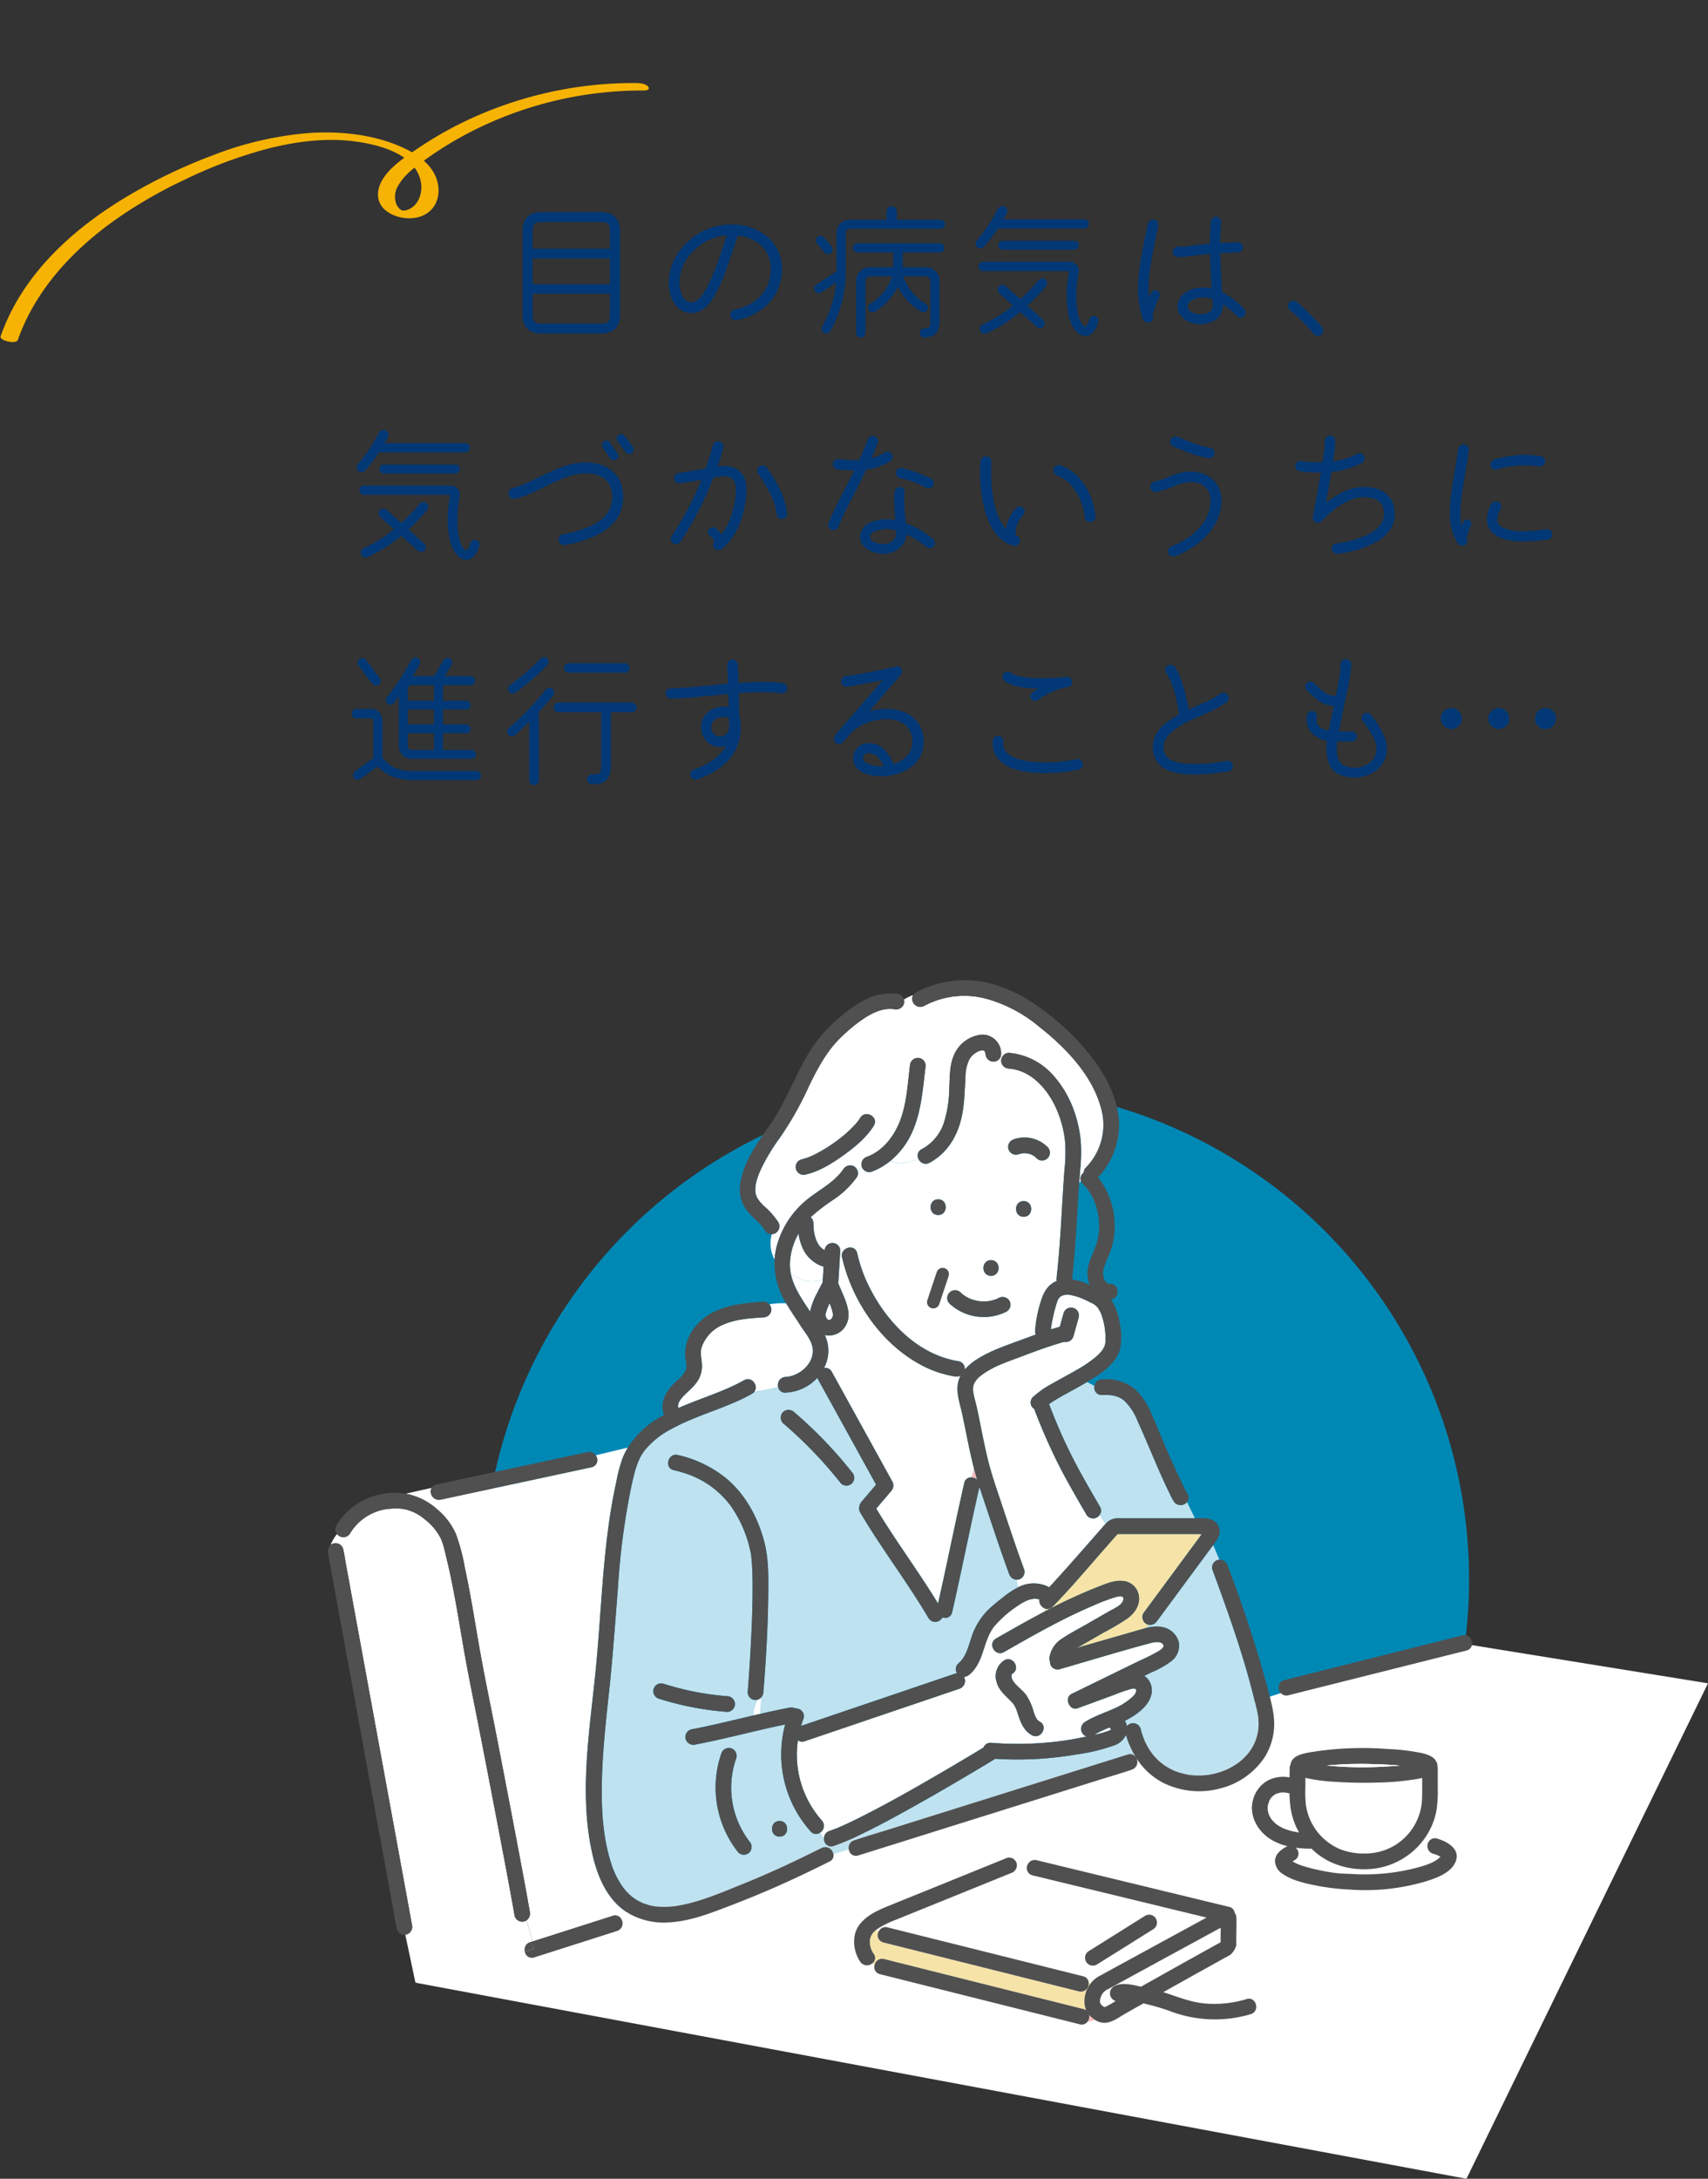 <svg xmlns="http://www.w3.org/2000/svg" width="450.478" height="574.39" viewBox="0 0 450.478 574.39">
  <rect x="0" y="0" width="450.478" height="574.39" fill="#333333" stroke="none"/>
  <g id="グループ_244" data-name="グループ 244" transform="translate(-164.527 -870.98)">
    <circle id="楕円形_9" data-name="楕円形 9" cx="130" cy="130" r="130" transform="translate(291.994 1157.391)" fill="#0088b5"/>
    <g id="グループ_79" data-name="グループ 79" transform="translate(209.034 1043.006)">
      <path id="パス_1819" data-name="パス 1819" d="M347.089,297.977l63.7,10.3-63.7,130.616L69.882,387.2l238.975-79.956Z" transform="translate(-4.821 -36.528)" fill="#fff"/>
      <g id="グループ_78" data-name="グループ 78" transform="translate(41.96 86.406)">
        <path id="パス_1820" data-name="パス 1820" d="M342,347.968l-.065.133C341.794,348.376,341.956,348.121,342,347.968Z" transform="translate(-93.74 -131.564)" fill="#ffbebe"/>
        <path id="パス_1821" data-name="パス 1821" d="M290.3,324.484a30.4,30.4,0,0,0-4.008,1.921,21.4,21.4,0,0,0,3.939-1.095c.081-.037.478-.265.567-.314A1.93,1.93,0,0,1,290.3,324.484Z" transform="translate(-84.143 -127.509)" fill="#fff"/>
        <path id="パス_1822" data-name="パス 1822" d="M259.966,307.472c.007-.073,0-.051-.012.009Z" transform="translate(-79.596 -124.564)" fill="#ffbebe"/>
        <path id="パス_1823" data-name="パス 1823" d="M259.958,307.515l-.014.014-.008.041A.479.479,0,0,1,259.958,307.515Z" transform="translate(-79.593 -124.58)" fill="#ffbebe"/>
        <path id="パス_1824" data-name="パス 1824" d="M319.953,388.3l-8.892,4.842q-7.666,4.175-15.327,8.355-2.594,1.416-5.186,2.837a4.862,4.862,0,0,0-1.577,1.066,4.319,4.319,0,0,0-.86,2.024,1.367,1.367,0,0,0,.314,1.146,2.858,2.858,0,0,0,.871.66c.1-.031.212-.068.3-.1a22.427,22.427,0,0,0,2.443-1.38l.2-.113a2.135,2.135,0,0,1-.541-3.817c2-1.239,4.938-.477,7.056-.008l.175.039q4.583-2.581,9.175-5.147,5.906-3.3,11.824-6.568C319.906,390.855,319.933,389.576,319.953,388.3Z" transform="translate(-84.455 -138.527)" fill="#fff"/>
        <path id="パス_1825" data-name="パス 1825" d="M384.373,340.585c-.328.074-.65.139-.956.2a68.978,68.978,0,0,1-10.816,1.009,111.954,111.954,0,0,1-11.363-.21,44.418,44.418,0,0,1-7.665-1.023v2.535a31.712,31.712,0,0,0,.14,4.625,14.978,14.978,0,0,0,9.033,11.649,17.025,17.025,0,0,0,6.674,1.135,15.148,15.148,0,0,0,8.039-2.345,14.983,14.983,0,0,0,6.888-12.013C384.411,344.294,384.392,342.439,384.373,340.585Z" transform="translate(-95.757 -130.285)" fill="#fff"/>
        <path id="パス_1826" data-name="パス 1826" d="M259.949,307.515l.008-.01-.007,0Z" transform="translate(-79.596 -124.578)" fill="#ffbebe"/>
        <path id="パス_1827" data-name="パス 1827" d="M321.274,261.935c.11-.122.039-.118,0,0Z" transform="translate(-90.183 -116.695)" fill="#ffbebe"/>
        <path id="パス_1828" data-name="パス 1828" d="M158.336,244.416c.319.139.086.036,0,0Z" transform="translate(-62.052 -113.686)" fill="#ffbebe"/>
        <path id="パス_1829" data-name="パス 1829" d="M267.433,142.649a.591.591,0,0,0-.14-.108Z" transform="translate(-80.864 -96.097)" fill="#ffbebe"/>
        <path id="パス_1830" data-name="パス 1830" d="M251.237,108.863c-.042-.051-.057-.045,0,0Z" transform="translate(-78.085 -90.277)" fill="#ffbebe"/>
        <path id="パス_1831" data-name="パス 1831" d="M291.806,325l0,.007C292.042,324.825,291.629,324.8,291.806,325Z" transform="translate(-85.088 -127.575)" fill="#ffbebe"/>
        <path id="パス_1832" data-name="パス 1832" d="M197.946,179.108q.1-1.634.2-3.27a8.856,8.856,0,0,1-5.413-4.65,14.329,14.329,0,0,1-1.2-4.061,16.994,16.994,0,0,0-2.275,8,12.274,12.274,0,0,0,.249,2.588C192.065,179.385,194.98,180.567,197.946,179.108Z" transform="translate(-67.391 -100.342)" fill="#fff"/>
        <path id="パス_1833" data-name="パス 1833" d="M189.558,179.92c.742,3.663,3.01,6.836,5.077,9.967a17.555,17.555,0,0,1,1.844-4.862q.694-1.428,1.465-2.82l.026-.419c.01-.156.02-.313.029-.47C195.032,182.775,192.117,181.594,189.558,179.92Z" transform="translate(-67.443 -102.551)" fill="#fff"/>
        <path id="パス_1834" data-name="パス 1834" d="M396.827,365.51l.011-.014,0,0-.009.016Z" transform="translate(-103.227 -134.59)" fill="#ffbebe"/>
        <path id="パス_1835" data-name="パス 1835" d="M348.75,366.658l-.021-.04C348.578,366.392,348.644,366.557,348.75,366.658Z" transform="translate(-94.908 -134.764)" fill="#ffbebe"/>
        <path id="パス_1836" data-name="パス 1836" d="M348.807,367.586c-.065.123-.068.1-.049.024-.1.113-.21.5.05-.024Z" transform="translate(-94.909 -134.951)" fill="#ffbebe"/>
        <path id="パス_1837" data-name="パス 1837" d="M396.826,365.462l0-.006v.009Z" transform="translate(-103.227 -134.583)" fill="#ffbebe"/>
        <path id="パス_1838" data-name="パス 1838" d="M342.451,347.15a.48.48,0,0,0,.079-.083l0-.006A.711.711,0,0,1,342.451,347.15Z" transform="translate(-93.839 -131.407)" fill="#ffbebe"/>
        <path id="パス_1839" data-name="パス 1839" d="M342.592,346.964c-.012.021-.026.041-.041.061l.01-.011C342.654,346.895,342.726,346.753,342.592,346.964Z" transform="translate(-93.857 -131.372)" fill="#ffbebe"/>
        <path id="パス_1840" data-name="パス 1840" d="M95.443,369.081l.6-.191a44.824,44.824,0,0,0-1.57-5.571,2.054,2.054,0,0,1-.545.247,2.085,2.085,0,0,1-2.544-1.445c-1.334-7.646-2.8-15.27-4.255-22.9q-2.42-12.706-4.9-25.4c-1.5-7.693-3.115-15.366-4.443-23.092-1.1-6.389-2.121-12.8-3.5-19.132q-.491-2.259-1.05-4.5a29.14,29.14,0,0,0-1.137-4.085,14.866,14.866,0,0,0-4.535-5.542,12,12,0,0,0-5.17-2.564,10.152,10.152,0,0,0-2.068-.2,20.357,20.357,0,0,0-2.373.117,13.523,13.523,0,0,0-9.984,6.456,2.06,2.06,0,0,1-3.425.146,10.81,10.81,0,0,0-1.718,2.917,1.99,1.99,0,0,1,.774-.41,2.087,2.087,0,0,1,2.544,1.445c.011.056.017.113.031.168.309,1.271.475,2.6.711,3.881l1.487,8.115q2.271,12.4,4.543,24.8l5.237,28.592,4.332,23.646q.906,4.947,1.813,9.893a2.114,2.114,0,0,1-1.445,2.544,1.949,1.949,0,0,1-.319.051l2.678,12.658,28.851-8.2A2.031,2.031,0,0,1,95.443,369.081Z" transform="translate(-42.109 -115.463)" fill="#fff"/>
        <path id="パス_1841" data-name="パス 1841" d="M115.991,342.335c-3.585-15.952-.638-32.661.929-48.666.931-9.511,1.4-19.061,2.309-28.573.448-4.683,1.011-9.359,1.788-14q.575-3.433,1.329-6.831a38.582,38.582,0,0,1,1.723-6.415,19.65,19.65,0,0,1,1.306-2.541l-8.5,2.036a1.936,1.936,0,0,1-1.061,3.138l-4.92,1.057-21.46,4.606-13.467,2.891a2.177,2.177,0,0,1-2.354-3.109l-6.831,1.54a17.175,17.175,0,0,1,8.334,4.142,18.084,18.084,0,0,1,4.9,6.456,51.946,51.946,0,0,1,2.394,9.088c1.42,6.527,2.461,13.127,3.6,19.706,1.375,7.962,3.047,15.874,4.6,23.8q2.578,13.206,5.088,26.424c1.3,6.855,2.617,13.711,3.816,20.585a2.2,2.2,0,0,1-.9,2.3,44.825,44.825,0,0,1,1.57,5.571l2.144-.685,19.109-6.1a1.806,1.806,0,0,1,2.285.961l3.285-.89a15.9,15.9,0,0,1-3.861-2.524C119.163,352.752,117.13,347.408,115.991,342.335Z" transform="translate(-46.245 -112.114)" fill="#fff"/>
        <path id="パス_1842" data-name="パス 1842" d="M176.142,193.039c-3.555.234-7.294.44-10.6,1.909a9.957,9.957,0,0,0-5.728,5.991c-.479,1.691.068,3.229.1,4.934a7.445,7.445,0,0,1-1.844,4.853c-.968,1.2-2.208,2.129-3.242,3.267-.645.711-1.536,1.948-1.154,2.946,5.807-2.553,12.169-4.392,17.329-7.323,2.056-1.168,3.918,1.5,2.707,3.042a39.486,39.486,0,0,0,6.306-1.234,2.112,2.112,0,0,1,1.929-2.681c3.952-.175,8.174-4.082,7.013-8.274-.539-1.942-2.038-3.646-3.106-5.323-1.234-1.937-2.562-3.819-3.73-5.8a19.253,19.253,0,0,0-4.451.256,2.138,2.138,0,0,1,.539,1.368A2.116,2.116,0,0,1,176.142,193.039Z" transform="translate(-61.232 -104.175)" fill="#fff"/>
        <path id="パス_1843" data-name="パス 1843" d="M264.843,137.92a1.99,1.99,0,0,1,.56-1.321,16.033,16.033,0,0,0,4.441-13.728c-1.721-9.67-9.42-17.663-16.863-23.508a37.181,37.181,0,0,0-14.1-7.351A22.473,22.473,0,0,0,222.7,94a2.116,2.116,0,0,1-2.834-2.878,11.215,11.215,0,0,0-2.456,1.184,2.093,2.093,0,0,1,.022,1.082,2.132,2.132,0,0,1-2.544,1.445c-.174-.028-.347-.031-.521-.046-1.831,1.815-3.477,3.932-5.28,5.735,1.8-1.8,3.449-3.92,5.28-5.735-2.535-.216-5.032.936-7.126,2.253a41.515,41.515,0,0,0-6.28,5.081c-3.779,3.571-6.232,8.175-8.49,12.8a88.614,88.614,0,0,1-7.69,13.727,51.377,51.377,0,0,0-4.355,6.952c-1.1,2.159-2.346,4.819-2.182,7.305.1,1.516,1.071,2.657,2.272,3.833a20.186,20.186,0,0,1,3.829,4.334,2.1,2.1,0,0,1-1.771,3.088,9.03,9.03,0,0,0,.734,6.689,17.869,17.869,0,0,1,.525-3.357,23.859,23.859,0,0,1,7.541-12.057c3.336-2.81,7.544-4.746,10.08-8.414a2.11,2.11,0,0,1,2.83-.742,2.139,2.139,0,0,1,.887,1.1q.621-.376,1.24-.763a1.827,1.827,0,0,1-.136-.344,2.123,2.123,0,0,1,1.445-2.544c3.935-1.425,6.786-4.987,8.388-8.74,2.045-4.8,2.267-10.132,2.911-15.235a2.119,2.119,0,0,1,2.068-2.068,2.079,2.079,0,0,1,2.068,2.068c-.753,5.969-1.067,12.052-3.6,17.606a20.743,20.743,0,0,1-5.629,7.43c2.454,1.359,4.909.345,7.363-.455a1.85,1.85,0,0,1,.8-2.566,12.273,12.273,0,0,0,5.9-7.041,31.579,31.579,0,0,0,1.392-8.572c.18-3.491-.036-7.4,1.914-10.484a8.913,8.913,0,0,1,6.368-4.092,4.93,4.93,0,0,1,5.37,4.464,2.667,2.667,0,0,1-.155,1.412l.351.26a2.006,2.006,0,0,1,1.924-1.356,17.561,17.561,0,0,1,11.542,5.8,28.232,28.232,0,0,1,5.774,9.966,33.007,33.007,0,0,1,1.592,7.446,41.453,41.453,0,0,1-.129,7.439q-.145,1.873-.27,3.746c.147-.214.285-.429.417-.644A2.028,2.028,0,0,1,264.843,137.92Zm-55.369-12.358c-1.988,3.208-5.1,5.719-8.127,7.887-2.938,2.1-6.3,4.174-9.863,4.991a2.069,2.069,0,0,1-1.1-3.989,15.871,15.871,0,0,0,2.095-.662l.218-.088.016-.007c.156-.069.311-.138.466-.209q.58-.268,1.147-.563a40.025,40.025,0,0,0,4.738-2.907,35.493,35.493,0,0,0,4.076-3.335c.6-.568,1.176-1.161,1.717-1.786.124-.144.242-.291.366-.436.031-.037.05-.059.066-.077l.053-.077c.193-.273.383-.545.559-.83C207.3,121.213,210.88,123.292,209.475,125.561Z" transform="translate(-65.486 -87.22)" fill="#fff"/>
        <path id="パス_1844" data-name="パス 1844" d="M248.623,244.937c-.295-.972-.561-1.951-.817-2.933a20.209,20.209,0,0,1-.715,2.333A2.374,2.374,0,0,1,248.623,244.937Z" transform="translate(-77.376 -113.269)" fill="#ffbebe"/>
        <path id="パス_1845" data-name="パス 1845" d="M263.02,133.191a28.327,28.327,0,0,0-1.406-6.658c-2-6-6.595-12.437-13.419-13a2.11,2.11,0,0,1-2.068-2.068,1.986,1.986,0,0,1,.144-.712l-.351-.26a1.887,1.887,0,0,1-1.29,1.132,2.082,2.082,0,0,1-2.545-1.445,4.984,4.984,0,0,0-.247-1.076c.033.085-.065-.107-.117-.213a.349.349,0,0,0-.026-.039c-.023-.016-.049-.029-.072-.045-.039.007-.28-.073-.186-.084a3.435,3.435,0,0,0-.423,0,4.019,4.019,0,0,1-.486.113c.007,0-.254.087-.328.108l-.092.04a7.69,7.69,0,0,0-.8.448,5.222,5.222,0,0,0-1.547,1.6A10.74,10.74,0,0,0,236.7,115.7c-.166,2.917-.22,5.812-.648,8.71-.855,5.8-3.526,11.1-8.839,13.963a2.05,2.05,0,0,1-2.883-1.006c-2.455.8-4.91,1.814-7.363.455a17.36,17.36,0,0,1-5.1,2.928,2.061,2.061,0,0,1-2.408-1.1q-.619.386-1.24.763a1.866,1.866,0,0,1-.145,1.727,24,24,0,0,1-5.921,5.777,50.221,50.221,0,0,0-5.968,4.525c-.1.1-.191.2-.286.294a2.15,2.15,0,0,1,.715,1.543c0,.482.018.964.057,1.445.017.2.041.409.062.613.016.1.031.2.048.292a12.729,12.729,0,0,0,.332,1.423c.063.212.132.422.208.63.027.074.056.148.084.222v0a9.779,9.779,0,0,0,.662,1.181c.026.039.131.173.162.216a6.623,6.623,0,0,0,.456.484c.08.076.162.15.246.222a4.085,4.085,0,0,1,.534.352c.028.016.069.033.109.051a2.06,2.06,0,0,1,4.114.16l-.07,1.14q-.228,3.742-.458,7.483.5,1.1.97,2.213c1.176,2.791,2.712,6.145.911,9.025a5.037,5.037,0,0,1-5.448,2.341c.1.221.208.443.3.668a9.484,9.484,0,0,1,.028,6.846,11.2,11.2,0,0,1-.534,1.216,1.828,1.828,0,0,1,2.068.971l1.993,3.61,13.977,25.326a2.151,2.151,0,0,1-.323,2.507l-3.925,4.617c5.129,8.536,11.122,16.521,16.3,25.028,2.394-10.571,4.5-21.207,6.917-31.773a1.782,1.782,0,0,1,1.864-1.469,20.212,20.212,0,0,0,.715-2.333c-1.241-4.769-2.1-9.638-3.133-14.455-.6-2.782-1.747-5.736-.987-8.6a7,7,0,0,1,.566-1.422,2.6,2.6,0,0,1-1.486.189,28.455,28.455,0,0,1-9.313-3.243c-10.322-5.664-17.88-16.789-20.456-28.161-.588-2.6,3.4-3.695,3.989-1.1a39.179,39.179,0,0,0,2.949,8.437c4.638,9.558,13.021,18.4,23.932,20.078a2.042,2.042,0,0,1,1.5,2.152,14.853,14.853,0,0,1,3.239-2.71c3.476-2.235,7.609-3.595,11.459-5.028q2-.745,4.018-1.471a2.006,2.006,0,0,1-.173-.922,32.37,32.37,0,0,1,1.391-7.44c.716-2.532,1.819-4.755,4.344-5.775a1.5,1.5,0,0,1-.085-.658c.573-5.092.945-10.2,1.251-15.316.27-4.5.511-9.006.86-13.5A43.15,43.15,0,0,0,263.02,133.191Zm-19.577,30.85c2.667,0,2.662,4.137,0,4.137S240.781,164.041,243.443,164.041Zm-13.932-11.9c-2.666,0-2.662-4.137,0-4.137S232.173,152.137,229.511,152.137Zm18.048,25.448A13.294,13.294,0,0,1,232.5,175.5a2.068,2.068,0,1,1,2.925-2.926c.2.184.4.359.6.529.042.025.326.233.4.283a10.72,10.72,0,0,0,1.349.755c.078.036.468.186.091.046.114.042.227.088.341.129q.343.124.694.227c.262.076.529.142.8.2.119.026.238.049.358.07l.129.023.316.04c.122.011.242.02.364.027q.411.025.822.02c.243,0,.486-.013.729-.031.121-.01.242-.026.362-.034h.019l.063-.012a12.457,12.457,0,0,0,1.5-.367c.116-.038.231-.077.345-.118l.141-.053c.079-.036.261-.113.289-.127.11-.053.218-.108.327-.165a2.117,2.117,0,0,1,2.83.742A2.084,2.084,0,0,1,247.559,177.585Zm4.491-24.979c-2.667,0-2.662-4.137,0-4.137S254.711,152.606,252.05,152.606Zm6.328-15.441a2.089,2.089,0,0,1-2.926,0c-.142-.148-.29-.29-.446-.424l-.068-.056c-.028-.017-.058-.034-.082-.05a6.3,6.3,0,0,0-.766-.426,4.635,4.635,0,0,0-2.422-.326,6.817,6.817,0,0,0-1.081.283,2.068,2.068,0,0,1-2.336-3.038,2.218,2.218,0,0,1,1.236-.951,8.587,8.587,0,0,1,8.891,2.063A2.11,2.11,0,0,1,258.377,137.165Z" transform="translate(-68.537 -90.258)" fill="#fff"/>
        <path id="パス_1846" data-name="パス 1846" d="M275.952,397.187q2.73-1.5,5.468-2.992,11.2-6.116,22.413-12.212l-1.386-.337-27.358-6.632-17.183-4.166a1.991,1.991,0,0,1-1-3.246,12.238,12.238,0,0,0-3.372-.381,1.876,1.876,0,0,1,.213.467,2.135,2.135,0,0,1-1.445,2.544l-24.231,9.821-5.915,2.4a27.622,27.622,0,0,0-4.732,2.255,8.42,8.42,0,0,0-1.071.814c.365-.038.741-.071,1.121-.084a1.94,1.94,0,0,1,2.2-.875l6.4,1.6,27.686,6.922,17.512,4.378a1.83,1.83,0,0,1,1.469,1.723c.185.04.369.073.554.109.07-.093.135-.19.209-.28A7.943,7.943,0,0,1,275.952,397.187Zm-3.891-3.554a2.111,2.111,0,0,1,.742-2.83l14.805-9.275A2.069,2.069,0,1,1,289.7,385.1l-14.806,9.275A2.092,2.092,0,0,1,272.061,393.632Z" transform="translate(-72.068 -134.886)" fill="#fff"/>
        <path id="パス_1847" data-name="パス 1847" d="M269.9,405.255l-6.4-1.6-27.686-6.922-17.513-4.378a1.985,1.985,0,0,1-1.1-3.113c-.38.012-.756.046-1.121.084a3.714,3.714,0,0,0-1.307,2.27,5.441,5.441,0,0,0,1.011,3.761,1.758,1.758,0,0,1-.391,2.5c.205.139.409.283.611.427a2.015,2.015,0,0,1,2.5-1.573l6.5,1.632,28.333,7.106,17.858,4.479a2.105,2.105,0,0,1,.64.283,4.833,4.833,0,0,1-.393-1.149,7.6,7.6,0,0,1,1.584-5.967c-.185-.036-.369-.069-.554-.109A2.094,2.094,0,0,1,269.9,405.255Z" transform="translate(-71.787 -138.69)" fill="#f6e3a8"/>
        <path id="パス_1848" data-name="パス 1848" d="M284.609,416.081a2.356,2.356,0,0,1-.477,1.8c.687-.11,1.394-.287,2.067-.429A6.354,6.354,0,0,1,284.609,416.081Z" transform="translate(-83.771 -143.324)" fill="#ffbebe"/>
        <path id="パス_1849" data-name="パス 1849" d="M368.716,367.884a20.967,20.967,0,0,1-9.38-1.986,18.493,18.493,0,0,1-4.838-3.436,27.891,27.891,0,0,1-4.211-.252,1.945,1.945,0,0,1-.26,3.279c-.19.1-.368.218-.551.328.4.218.793.45,1.21.643.141.053.543.214.637.249.322.117.646.226.973.33.632.2,1.272.384,1.915.552,1.427.373,2.873.678,4.326.935.677.119,1.357.224,2.037.322l.414.051c.258.03.516.059.775.083,1.028.1,2.059.089,3.089.141a54.71,54.71,0,0,0,16.8-1.474c2.192-.58,5.024-1.306,6.664-2.868.063-.06.121-.124.18-.186-.125-.067-.424-.233-.386-.213a8.413,8.413,0,0,0-1.6-.592,2.118,2.118,0,0,1-.276-3.908,6.854,6.854,0,0,0-1.637-.528c-.159.236-.318.47-.486.7A19.339,19.339,0,0,1,368.716,367.884Z" transform="translate(-95.052 -133.529)" fill="#fff"/>
        <path id="パス_1850" data-name="パス 1850" d="M331.236,312.087c-.015-.167-.033-.334-.053-.5-.011-.074-.03-.209-.038-.256-.055-.309-.111-.618-.176-.926-.237-1.1-.509-2.194-.779-3.286q-.877-3.568-1.887-7.1c-2.621-9.2-5.874-18.2-9.18-27.177a2.057,2.057,0,0,1,1.833-2.61l-1.614-3.875c-.227.293-.452.581-.661.864q-2.771,3.754-5.544,7.507l-8.62,11.673a2.268,2.268,0,0,1-2.052,1.009l-.669.8a9.057,9.057,0,0,1,4.4-.17,5.508,5.508,0,0,1,4.062,3.9,5.178,5.178,0,0,1-1.923,5.006,24.625,24.625,0,0,1-5.354,3.009l-1.841.9a4.341,4.341,0,0,1,1.886,2.74c.793,3.814-2.723,6.7-5.655,8.4-.44.255-.89.487-1.344.71a3.811,3.811,0,0,1,.558,1.421,2.062,2.062,0,0,1,3.6.689,18,18,0,0,0,1.584,4.212,18.252,18.252,0,0,0,1.118,1.84c.065.093.419.563.429.583.209.26.425.515.649.761a16.529,16.529,0,0,0,1.421,1.386c.079.068.492.4.525.428.245.181.493.357.748.525a16.515,16.515,0,0,0,1.646.952c.24.121.483.233.728.343.084.036.211.09.253.106.14.053.279.107.419.157a18.915,18.915,0,0,0,3.189.827c.084.015.218.034.281.044.105.012.21.025.315.036q.4.041.8.066.8.048,1.6.032c.593-.012,1.183-.056,1.773-.114.08-.008.16-.018.239-.028l.092-.013c.291-.047.582-.1.873-.153a20.215,20.215,0,0,0,3.138-.889c.165-.062.328-.127.491-.191l.035-.013.036-.017c.213-.1.424-.191.635-.293.469-.227.93-.474,1.378-.74.5-.293.972-.615,1.442-.948.057-.041.113-.084.17-.126s.124-.1.159-.127c.2-.166.395-.329.586-.5a16.214,16.214,0,0,0,1.207-1.2c.171-.189.333-.386.5-.581.073-.086.1-.12.117-.132s.051-.08.128-.191c.324-.467.635-.94.911-1.438.11-.2.216-.4.317-.606.032-.066.2-.446.247-.548a14.8,14.8,0,0,0,.831-3.048c.006-.035.007-.03.007-.015,0-.032.007-.079.013-.161.013-.154.03-.307.041-.462.018-.25.03-.5.036-.75A15.973,15.973,0,0,0,331.236,312.087Z" transform="translate(-85.824 -117.474)" fill="#bee2f0"/>
        <path id="パス_1851" data-name="パス 1851" d="M302.962,292.6l.669-.8-.026-.007-.817.855C302.846,292.635,302.9,292.618,302.962,292.6Z" transform="translate(-86.992 -121.866)" fill="#fff"/>
        <path id="パス_1852" data-name="パス 1852" d="M310.814,262.844H290.005c-.107,0-.222.007-.335.008l-.012.026a2.478,2.478,0,0,1-.43.49q-1.392,1.587-2.789,3.173c-4.56,5.178-9.019,10.512-13.852,15.441a1.848,1.848,0,0,1-2.066.482v.81c.479-.251.955-.509,1.436-.755a136,136,0,0,1,13.213-5.989c2.005-.773,4.085-1.609,6.275-1.263a4.592,4.592,0,0,1,3.92,4.344c.128,2.355-1.33,4.251-3.144,5.566a67.878,67.878,0,0,1-6.127,3.613l-6.489,3.732c-.189.108-.436.235-.713.378l9.75-2.808,6.672-1.921c.624-.179,1.261-.362,1.9-.521l.817-.855a2,2,0,0,1-.751-.261,2.084,2.084,0,0,1-.742-2.83l9.588-12.984,5.027-6.807.745-1.009C311.519,262.885,311.134,262.844,310.814,262.844Z" transform="translate(-81.421 -116.867)" fill="#f6e3a8"/>
        <path id="パス_1853" data-name="パス 1853" d="M255.453,283.552c-1.823-.737-4.168.576-5.6,1.562a29.84,29.84,0,0,0-6.254,5.423c-3.109,3.84-2.661,9.539-6.667,12.84a2.482,2.482,0,0,1-1.386.577,2.144,2.144,0,0,1-1.154,3.093l-5.054,1.714-22.012,7.468-13.809,4.685a1.752,1.752,0,0,1-1.761-.276,26.07,26.07,0,0,0,6.3,21.142A2.112,2.112,0,0,1,197.59,345a9.528,9.528,0,0,0,1.083,1.832,2.045,2.045,0,0,1,1.409-2.28c.669-.223,1.329-.472,1.983-.737l.343-.141.405-.173q.551-.238,1.1-.487c1.8-.814,3.568-1.687,5.327-2.582,7.3-3.716,14.422-7.794,21.494-11.929q5.006-2.926,9.967-5.931a2,2,0,0,1,1.891-1.267,87.682,87.682,0,0,0,18.392-.434c2.308-.3,4.605-.715,6.881-1.212a2.15,2.15,0,0,1-.453-3.8c2.5-1.582,5.3-2.447,7.97-3.669a16.589,16.589,0,0,0,3.773-2.268c.654-.547,1.837-1.409,1.806-2.378-.026-.785-.894-.534-1.478-.391a41.964,41.964,0,0,0-4.367,1.532l-9.544,3.507c-2.21.812-3.675-2.764-1.594-3.78l12.457-6.084,5.5-2.684a54.637,54.637,0,0,0,4.914-2.47c.567-.352,1.612-1.039,1.285-1.667-.654-1.258-2.887-.615-3.869-.352-7.857,2.111-15.65,4.5-23.469,6.754a2.01,2.01,0,0,1-2.55-2.143,1.489,1.489,0,0,1-.156-.855,7.272,7.272,0,0,1,3.6-5.236c1.986-1.331,4.153-2.433,6.226-3.625l5.963-3.429c1.137-.654,3.557-1.6,3.721-3.156.129-1.224-1.582-.691-2.331-.475a51.166,51.166,0,0,0-5.734,2.2c-8.112,3.453-15.784,7.841-23.431,12.2-2.318,1.322-4.4-2.254-2.087-3.572,4.26-2.43,8.527-4.852,12.871-7.128v-.81A2.221,2.221,0,0,1,255.453,283.552Zm-9.264,16.015c2.317-1.327,4.4,2.249,2.088,3.572-.047.03-.081.05-.108.066l-.01.017a.556.556,0,0,1-.041.071c-.017.089-.036.191-.041.215.1-.41.012.155.006.226,0,.048-.007.081-.01.105a.279.279,0,0,1,.012.05c.031.169.085.331.122.5l.061.185a3.913,3.913,0,0,0,.239.431c.836,1.287,2.4,2.332,3.388,3.628a14.8,14.8,0,0,1,2.012,4.438c.122.367.248.731.389,1.091a.216.216,0,0,1,.021.064c.012.022.027.05.053.1.076.148.147.3.229.443.06.106.126.208.191.309.01,0,.2.256.23.285.062.064.13.123.2.183.039.009.316.185.329.192,2.338,1.282.248,4.852-2.087,3.572-1.838-1.007-2.745-2.834-3.405-4.737-.271-.781-.495-1.585-.814-2.348-.031-.055-.189-.387-.213-.434-.1-.189-.208-.374-.327-.553a7.23,7.23,0,0,0-.8-.925c-1.493-1.511-3.18-2.869-3.736-5.023A4.968,4.968,0,0,1,246.189,299.567Z" transform="translate(-67.777 -120.295)" fill="#fff"/>
        <path id="パス_1854" data-name="パス 1854" d="M308.249,246.052a2.148,2.148,0,0,1-3.471-.133,21.94,21.94,0,0,1-1.218-2.335c-3.015-6.152-5.446-12.549-8.3-18.771a15.255,15.255,0,0,0-3.653-5.572c-.049-.027-.413-.3-.5-.358-.2-.122-.4-.231-.6-.338,0,0-.184-.086-.27-.128-.052-.021-.1-.042-.123-.048-.262-.088-.521-.177-.788-.247-.312-.083-.629-.148-.947-.2-.022,0-.079-.012-.129-.018-.117-.012-.235-.024-.352-.034a17.943,17.943,0,0,0-2.088-.034,1.927,1.927,0,0,1-1.961-2.4c-.647-.326-1.295-.664-1.942-1.037l-.319.189c-2.125,1.253-4.311,2.4-6.456,3.614-.946.537-1.886,1.087-2.792,1.689-.174.116-.346.235-.516.355a2.71,2.71,0,0,1,.2.4,141.537,141.537,0,0,0,5.951,13.518c2.275,4.464,4.8,8.795,7.319,13.124a1.874,1.874,0,0,1-.079,2.13l1.6,2.363a4.088,4.088,0,0,1,2.862-1.439c.568-.027,1.144,0,1.713,0h18.685l.269,0Z" transform="translate(-81.646 -108.503)" fill="#bee2f0"/>
        <path id="パス_1855" data-name="パス 1855" d="M281.038,244.62a2.054,2.054,0,0,1-3.493-.042c-2.568-4.416-5.145-8.834-7.455-13.391a152.3,152.3,0,0,1-6.232-14.238,1.534,1.534,0,0,1-.053-.223,1.983,1.983,0,0,1-.372-3.138,24.783,24.783,0,0,1,5.127-3.58c2.131-1.221,4.311-2.357,6.433-3.595a33.331,33.331,0,0,0,5.017-3.4c.351-.306.691-.625,1.012-.962.165-.172.32-.351.477-.53.042-.049.083-.1.124-.151.008-.013.012-.019.031-.046a9,9,0,0,0,.615-1.027.649.649,0,0,1,.052-.089c0-.028.014-.07.034-.146.042-.164.084-.333.132-.495.012-.039.018-.059.027-.082s0-.014,0-.028c.011-.168.031-.335.041-.5.025-.419.027-.839.018-1.258a18.392,18.392,0,0,0-1.038-5.748,6.183,6.183,0,0,0-.5-1.111c-.105-.2-.216-.388-.336-.574a3.627,3.627,0,0,0-.242-.347,4.312,4.312,0,0,0-1.742-1.217,25.639,25.639,0,0,0-2.587-1.22,14.583,14.583,0,0,0-2.906-.827,3.581,3.581,0,0,0-2.328.309,2.441,2.441,0,0,0-.712.687c-.077.119-.134.251-.2.376l-.026.05-.035.1c-.335.943-.613,1.9-.854,2.872q-.392,1.581-.678,3.186c-.046.256-.086.511-.128.767-.017.1-.031.2-.046.306.012-.079.043-.382,0,.01-.016.142-.023.285-.036.428.777-.248,1.559-.477,2.341-.7q.491-1.766.982-3.534a2.068,2.068,0,0,1,3.78-.494,2.137,2.137,0,0,1,.209,1.593q-.688,2.475-1.374,4.948a2.1,2.1,0,0,1-2.438,1.459c-3.906,1.1-7.746,2.532-11.533,3.966-3.584,1.358-7.191,2.48-10.321,4.853a6.214,6.214,0,0,0-1.8,1.971,3.859,3.859,0,0,0-.338,2.373c.182,1.4.655,2.8.958,4.19.342,1.563.659,3.132.974,4.7.627,3.112,1.245,6.227,2.009,9.309.794,3.2,1.857,6.307,2.9,9.433,2.158,6.453,4.271,12.922,6.617,19.31a2.085,2.085,0,0,1-1.445,2.544,2,2,0,0,1-.723.059l.509,2.036c.04-.019.077-.044.117-.063a8.715,8.715,0,0,1,8.125.026c4.718-5.121,9.291-10.382,13.886-15.611.346-.394.675-.779,1.019-1.133Z" transform="translate(-77.471 -103.704)" fill="#fff"/>
        <path id="パス_1856" data-name="パス 1856" d="M267.55,307.2a5.284,5.284,0,0,1-3.052,2.744,49.423,49.423,0,0,1-10.216,2.446,90.89,90.89,0,0,1-21.2,1.108q-1.891,1.152-3.793,2.288c-6.457,3.866-12.96,7.66-19.546,11.3-3.549,1.964-7.122,3.891-10.756,5.695a67.109,67.109,0,0,1-8.547,3.734,1.881,1.881,0,0,1-2.509-1.709,9.529,9.529,0,0,1-1.083-1.832,1.8,1.8,0,0,1-2.457-.3,30.449,30.449,0,0,1-6.746-28.216c-7.925,1.619-15.739,3.787-23.688,5.289a2.113,2.113,0,0,1-2.544-1.445,2.088,2.088,0,0,1,1.445-2.545c5.5-1.038,10.93-2.4,16.38-3.675-.2-1.315.583-2.748.973-4.115a2.053,2.053,0,0,1-2.442-2.031c.271-3.3.486-6.6.681-9.91.323-5.513.577-11.037.609-16.56.014-2.484-.011-4.975-.18-7.454-.036-.527-.079-1.054-.135-1.58-.021-.2-.048-.4-.069-.607,0-.03,0-.044,0-.055-.007-.041-.017-.094-.029-.169a32.6,32.6,0,0,0-5.421-12.872A24.96,24.96,0,0,0,158,241.61a25.993,25.993,0,0,0-2.963-1.8c-.482-.25-.974-.479-1.467-.706-.085-.039-.171-.075-.257-.113-.217-.088-.433-.175-.651-.258a34.77,34.77,0,0,0-4.414-1.327c-2.595-.612-1.489-4.6,1.1-3.989a31.019,31.019,0,0,1,12.454,5.912c5.216,4.192,8.532,10.3,10.269,16.689,1.281,4.708,1.172,9.748,1.115,14.587-.1,8.449-.588,16.91-1.28,25.331a2.4,2.4,0,0,1-.569,1.385l-.163,4.322c2.536-.582,5.075-1.143,7.631-1.626a2.394,2.394,0,0,1,1.571.215,2.012,2.012,0,0,1,.706.062,2.082,2.082,0,0,1,1.445,2.544c-.259.658-.48,1.326-.683,2l4.891-1.66,22.012-7.468,13.81-4.686a2.239,2.239,0,0,1,.413-.1,2.028,2.028,0,0,1,.3-2.511c2.021-1.665,2.617-4.221,3.41-6.6a18.151,18.151,0,0,1,4.653-7.721,45.616,45.616,0,0,1,3.558-2.976,23.285,23.285,0,0,1,4.164-2.8l-.509-2.036a2.216,2.216,0,0,1-1.821-1.5c-2.781-7.569-5.239-15.248-7.822-22.885-.007-.021-.012-.041-.02-.062,0,.022,0,.041-.007.064-2.51,10.966-4.675,22.006-7.185,32.972a1.867,1.867,0,0,1-2.565,1.35,2.087,2.087,0,0,1-3.655.207c-5.613-9.541-12.41-18.327-18.024-27.868a1.918,1.918,0,0,1-.251-1.41,2.4,2.4,0,0,1,.574-1.384l3.865-4.547q-.64-1.16-1.282-2.322L186.38,213.576a2.208,2.208,0,0,1-.208-.542,12.067,12.067,0,0,1-8.422,3.939,1.792,1.792,0,0,1-1.929-1.455,39.488,39.488,0,0,1-6.306,1.234,2.093,2.093,0,0,1-.619.529c-1.3.74-2.649,1.4-4.019,2.008-5.727,2.543-11.822,4.277-17.32,7.314a22.254,22.254,0,0,0-6.775,5.375c-2.212,2.715-2.925,6.242-3.7,9.725a190.68,190.68,0,0,0-3.529,26.557c-.729,9.337-1.381,18.667-2.391,27.98-.885,8.154-1.771,16.351-1.87,24.561-.079,6.588.349,13.379,2.3,19.709a22.261,22.261,0,0,0,3.04,6.518c.058.085.365.5.391.548.144.182.291.362.443.539q.48.557,1.012,1.067.3.292.626.565c.084.073.171.142.256.213l.032.027.007.006c.376.274.759.535,1.158.774.42.251.854.473,1.3.681.107.05.158.075.189.092s.06.017.145.046c.233.08.462.17.7.246.475.153.958.282,1.446.388.248.055.5.1.749.144l.328.052.06,0a22.412,22.412,0,0,0,3.248.091c.577-.028,1.151-.08,1.724-.144l.13-.014.307-.045q.453-.07.9-.151c5.854-1.066,11.481-3.564,16.975-5.771,6.984-2.806,13.786-6.027,20.517-9.39a2.182,2.182,0,0,1,3.108,1.672l4.067-1.265a2.015,2.015,0,0,1,1.39-2.409c.043-.013.087-.026.129-.041,2.894-1,5.853-1.835,8.773-2.751l18-5.644,20.815-6.527,17.283-5.419L268,312.37a1.8,1.8,0,0,1,2.129.692A22.824,22.824,0,0,1,267.55,307.2Zm-90.466-85.094a2.123,2.123,0,0,1,2.926,0,112.8,112.8,0,0,1,15.27,15.861,2.118,2.118,0,0,1,0,2.925,2.08,2.08,0,0,1-2.925,0,112.847,112.847,0,0,0-15.271-15.86A2.087,2.087,0,0,1,177.084,222.106ZM144.4,297.683a2.069,2.069,0,1,1,1.1-3.989A74.375,74.375,0,0,0,162.348,297a2.108,2.108,0,0,1,2.068,2.068,2.086,2.086,0,0,1-2.068,2.068A79.2,79.2,0,0,1,144.4,297.683ZM168.22,338.2a2.081,2.081,0,0,1-2.925,0,27.476,27.476,0,0,1-4.5-26.035,2.111,2.111,0,0,1,2.545-1.445,2.088,2.088,0,0,1,1.445,2.544,23.3,23.3,0,0,0,3.433,22.011A2.119,2.119,0,0,1,168.22,338.2Zm7.958-4.165c-2.666,0-2.662-4.137,0-4.137S178.841,334.037,176.178,334.037Z" transform="translate(-57.037 -108.268)" fill="#bee2f0"/>
        <path id="パス_1857" data-name="パス 1857" d="M178.543,315.562c-.39,1.368-1.169,2.8-.973,4.115.644-.151,1.29-.292,1.935-.439l.163-4.322A1.944,1.944,0,0,1,178.543,315.562Z" transform="translate(-65.368 -125.858)" fill="#fff"/>
        <path id="パス_1858" data-name="パス 1858" d="M296.443,259.724c-1.232-2.256-3.907-1.92-6.106-1.891l1.541,3.155-1.541-3.155-.269,0H271.383c-.568,0-1.145-.027-1.713,0a4.088,4.088,0,0,0-2.862,1.439l1.852,2.734-1.852-2.734c-.344.353-.673.739-1.019,1.133-4.6,5.23-9.168,10.491-13.886,15.611a8.715,8.715,0,0,0-8.125-.026c-.041.019-.078.044-.117.063l.252,1.006-.252-1.006a23.284,23.284,0,0,0-4.164,2.8,45.622,45.622,0,0,0-3.558,2.976,18.151,18.151,0,0,0-4.653,7.721c-.793,2.384-1.388,4.939-3.41,6.6a2.028,2.028,0,0,0-.3,2.511,2.237,2.237,0,0,0-.413.1l-13.81,4.686-22.012,7.468-4.891,1.66c.2-.673.424-1.342.683-2a2.082,2.082,0,0,0-1.445-2.544,2.012,2.012,0,0,0-.706-.062,2.394,2.394,0,0,0-1.571-.215c-3.205.606-6.389,1.321-9.566,2.065a2.612,2.612,0,0,0,.781,1.5,2.612,2.612,0,0,1-.781-1.5c-5.45,1.277-10.882,2.637-16.38,3.675a2.088,2.088,0,0,0-1.445,2.545,2.113,2.113,0,0,0,2.544,1.445c7.949-1.5,15.763-3.67,23.688-5.289A30.449,30.449,0,0,0,189,340.408a1.8,1.8,0,0,0,2.457.3,27.661,27.661,0,0,1-1.11-2.915,27.661,27.661,0,0,0,1.11,2.915,2.112,2.112,0,0,0,.468-3.224,26.07,26.07,0,0,1-6.3-21.142,1.751,1.751,0,0,0,1.761.276l13.809-4.685,22.012-7.468,5.054-1.714a2.144,2.144,0,0,0,1.154-3.093,2.482,2.482,0,0,0,1.386-.577c4.006-3.3,3.558-9,6.667-12.84a29.839,29.839,0,0,1,6.254-5.423c1.427-.986,3.772-2.3,5.6-1.562-.3,1.716,1.951,3.429,3.49,1.858,4.833-4.929,9.291-10.263,13.852-15.441q1.4-1.586,2.789-3.173a2.477,2.477,0,0,0,.43-.49l.012-.026c.113,0,.228-.008.335-.008h20.809c.32,0,.7.041,1.086.061l-.745,1.009q-2.513,3.4-5.027,6.807l-9.588,12.984a2.084,2.084,0,0,0,.742,2.83,2.116,2.116,0,0,0,2.83-.742l8.62-11.673q2.772-3.754,5.544-7.507c.209-.283.434-.571.661-.864l-.983-2.359.983,2.359C296.327,263.36,297.513,261.686,296.443,259.724Zm-3.711,1.512c.039-.118.11-.122,0,0Z" transform="translate(-61.641 -115.996)" fill="#505050"/>
        <path id="パス_1859" data-name="パス 1859" d="M106.723,392.717l-.6.191a2.031,2.031,0,0,0-1.382,2.447l2.245-.639A17.842,17.842,0,0,0,106.723,392.717Z" transform="translate(-52.791 -139.29)" fill="#505050"/>
        <path id="パス_1860" data-name="パス 1860" d="M130.271,385.449l-6.435,1.742,6.435-1.742a1.806,1.806,0,0,0-2.285-.961l-19.109,6.1-2.144.685a17.842,17.842,0,0,1,.266,2l.764-.217-.764.217c.026.369.045.741.045,1.118,0-.377-.018-.749-.045-1.118l-2.245.639a1.876,1.876,0,0,0,2.481,1.542l19.109-6.1,2.743-.876A2.1,2.1,0,0,0,130.271,385.449Z" transform="translate(-52.801 -137.85)" fill="#505050"/>
        <path id="パス_1861" data-name="パス 1861" d="M317.368,306.645l.2-.1q-.161-.623-.32-1.241a332.556,332.556,0,0,0-10.687-32.761,2.167,2.167,0,0,0-2.157-1.51l1.229,2.95-1.229-2.95a2.057,2.057,0,0,0-1.833,2.61c3.306,8.973,6.559,17.975,9.18,27.177q1.006,3.533,1.887,7.1c.27,1.092.542,2.186.779,3.286.065.308.121.616.176.926.008.046.027.181.038.256.02.166.038.333.053.5a15.973,15.973,0,0,1,.057,1.746c-.006.25-.017.5-.036.75-.011.155-.027.308-.041.462-.007.083-.011.129-.013.161,0-.015,0-.02-.007.015a14.8,14.8,0,0,1-.831,3.048c-.05.1-.215.482-.247.548-.1.2-.207.407-.317.606-.276.5-.587.97-.911,1.438-.077.111-.112.165-.128.191s-.045.046-.117.132c-.165.194-.327.391-.5.581a16.191,16.191,0,0,1-1.207,1.2c-.191.171-.39.334-.586.5-.035.03-.109.089-.159.127s-.112.085-.17.126c-.47.333-.946.655-1.442.948-.448.266-.909.512-1.378.74-.21.1-.422.2-.635.293l-.036.017-.035.013c-.164.065-.327.129-.491.191a20.215,20.215,0,0,1-3.138.889c-.29.057-.582.106-.873.153l-.092.013c-.079.01-.159.02-.239.028-.59.058-1.18.1-1.773.114q-.8.016-1.6-.032-.4-.025-.8-.066c-.105-.011-.21-.023-.315-.036-.064-.01-.2-.029-.281-.044a18.921,18.921,0,0,1-3.189-.827c-.141-.05-.28-.1-.419-.157-.042-.016-.17-.07-.253-.106-.245-.11-.488-.223-.728-.343a16.513,16.513,0,0,1-1.646-.952c-.255-.168-.5-.344-.748-.525-.032-.032-.446-.36-.525-.428a16.519,16.519,0,0,1-1.421-1.386c-.224-.247-.44-.5-.65-.761-.01-.021-.364-.491-.429-.583a18.249,18.249,0,0,1-1.118-1.84,18,18,0,0,1-1.584-4.212,2.062,2.062,0,0,0-3.6-.689,3.81,3.81,0,0,0-.558-1.421c.454-.223.9-.455,1.344-.71,2.932-1.7,6.448-4.59,5.655-8.4a4.341,4.341,0,0,0-1.886-2.74l1.841-.9a24.623,24.623,0,0,0,5.354-3.009,5.177,5.177,0,0,0,1.923-5.006,5.508,5.508,0,0,0-4.062-3.9c-2.173-.558-4.4.137-6.479.736l-6.672,1.921-9.749,2.808c.277-.143.525-.27.713-.378l6.489-3.732a67.873,67.873,0,0,0,6.127-3.613c1.814-1.315,3.272-3.212,3.144-5.566a4.592,4.592,0,0,0-3.92-4.344c-2.19-.347-4.269.49-6.275,1.263a136,136,0,0,0-13.213,5.989c-4.845,2.488-9.577,5.187-14.307,7.884-2.312,1.318-.231,4.894,2.087,3.572,7.647-4.361,15.319-8.748,23.431-12.2a51.16,51.16,0,0,1,5.734-2.2c.749-.216,2.46-.749,2.331.475-.164,1.557-2.584,2.5-3.721,3.156l-5.963,3.429c-2.073,1.191-4.24,2.293-6.226,3.625a7.272,7.272,0,0,0-3.6,5.236,1.489,1.489,0,0,0,.156.855,2.01,2.01,0,0,0,2.55,2.143c7.818-2.251,15.611-4.644,23.469-6.754.981-.263,3.214-.906,3.869.352.327.628-.718,1.315-1.285,1.667a54.621,54.621,0,0,1-4.914,2.47l-5.5,2.684-12.457,6.084c-2.082,1.016-.616,4.592,1.594,3.78l9.544-3.507a41.95,41.95,0,0,1,4.367-1.532c.583-.143,1.452-.395,1.478.391.031.969-1.152,1.831-1.806,2.378a16.59,16.59,0,0,1-3.773,2.268c-2.671,1.222-5.47,2.087-7.97,3.669a2.15,2.15,0,0,0,.453,3.8c-2.276.5-4.573.908-6.881,1.212a87.684,87.684,0,0,1-18.392.434,2,2,0,0,0-1.891,1.267q-4.958,3.008-9.967,5.931c-7.071,4.135-14.192,8.212-21.494,11.929-1.759.9-3.529,1.768-5.327,2.582q-.547.248-1.1.487l-.405.173-.343.141c-.654.265-1.314.515-1.983.737a2.045,2.045,0,0,0-1.409,2.28c.9,1.158,2.073,1.808,3.6,1.045-1.525.763-2.695.113-3.6-1.045a1.881,1.881,0,0,0,2.509,1.709,67.11,67.11,0,0,0,8.547-3.734c3.634-1.8,7.206-3.73,10.756-5.695,6.586-3.645,13.089-7.438,19.546-11.3q1.9-1.138,3.793-2.288a90.889,90.889,0,0,0,21.2-1.108,49.426,49.426,0,0,0,10.216-2.446,5.285,5.285,0,0,0,3.052-2.744,22.824,22.824,0,0,0,2.574,5.863,1.8,1.8,0,0,0-2.129-.693l-7.153,2.244-17.283,5.419-20.814,6.527-18,5.644c-2.921.916-5.879,1.754-8.773,2.751-.042.015-.086.027-.129.041a2.015,2.015,0,0,0-1.39,2.409l1.483-.462-1.483.462a1.891,1.891,0,0,0,2.49,1.579l7.154-2.243,17.283-5.419,20.815-6.527,18-5.644c2.92-.916,5.879-1.754,8.773-2.751.042-.015.086-.027.129-.041a2.116,2.116,0,0,0,1.054-3.257,18.432,18.432,0,0,0,7.282,6.77,21.354,21.354,0,0,0,14.958,1.443,19.79,19.79,0,0,0,11.806-8.35,16.556,16.556,0,0,0,2.379-7.22c.3-3.117-.466-6.2-1.244-9.211Zm-42.01,9.437a21.4,21.4,0,0,1-3.939,1.095,30.389,30.389,0,0,1,4.008-1.921,1.931,1.931,0,0,0,.5.513C275.835,315.817,275.438,316.045,275.357,316.082Z" transform="translate(-69.271 -118.281)" fill="#505050"/>
        <path id="パス_1862" data-name="パス 1862" d="M393.495,295.14l-15.907,3.994-25.247,6.338-5.83,1.464a1.908,1.908,0,0,0-1.374,2.518l6.686-3.253-6.686,3.253a2,2,0,0,0,2.474,1.47l15.907-3.994,25.247-6.339,5.83-1.464C397.176,298.482,396.082,294.491,393.495,295.14Z" transform="translate(-94.287 -122.431)" fill="#505050"/>
        <path id="パス_1863" data-name="パス 1863" d="M259.108,306.682l.01-.017.108-.066c2.31-1.323.228-4.9-2.088-3.572a4.968,4.968,0,0,0-2.028,5.722c.557,2.154,2.243,3.512,3.736,5.023a7.237,7.237,0,0,1,.8.925c.119.179.226.363.327.553.025.047.182.38.213.434.319.763.544,1.567.814,2.348.66,1.9,1.568,3.73,3.405,4.737,2.336,1.28,4.426-2.291,2.087-3.573-.013-.007-.29-.183-.329-.192-.068-.06-.136-.119-.2-.183-.028-.028-.22-.285-.23-.285-.065-.1-.131-.2-.191-.309-.082-.145-.153-.295-.229-.443-.026-.05-.041-.079-.053-.1a.216.216,0,0,0-.021-.064c-.141-.36-.266-.725-.389-1.091a14.8,14.8,0,0,0-2.012-4.438c-.988-1.3-2.552-2.341-3.388-3.628a3.91,3.91,0,0,1-.239-.431l-.061-.184c-.037-.168-.091-.33-.122-.5a.275.275,0,0,0-.012-.05c0-.024.007-.057.01-.105.006-.071.089-.635-.006-.226.005-.024.024-.126.041-.215A.547.547,0,0,0,259.108,306.682Zm-.017.008a.489.489,0,0,0-.022.055l.008-.041Zm-.012,0,0-.007.007,0Zm.017-.029-.012.009C259.1,306.611,259.1,306.59,259.1,306.663Z" transform="translate(-78.725 -123.755)" fill="#505050"/>
        <path id="パス_1864" data-name="パス 1864" d="M310.852,243.681a18.957,18.957,0,0,1-1.022-1.937c-1.471-2.965-2.825-5.99-4.167-9.015-1.491-3.363-2.792-6.809-4.325-10.153a17.881,17.881,0,0,0-4.392-6.495,12.42,12.42,0,0,0-8.633-2.534,2,2,0,0,0-1.961,1.738,38.839,38.839,0,0,1,4.27,2.344,38.839,38.839,0,0,0-4.27-2.344,1.927,1.927,0,0,0,1.961,2.4,17.942,17.942,0,0,1,2.088.034c.117.01.235.021.352.034.05.007.108.014.129.018.319.054.635.119.947.2.267.07.526.16.788.247.019.006.071.027.123.048.085.042.271.129.27.128.2.107.4.216.6.338.091.057.455.331.5.358a15.255,15.255,0,0,1,3.653,5.572c2.849,6.222,5.28,12.619,8.3,18.771a21.939,21.939,0,0,0,1.218,2.335,2.148,2.148,0,0,0,3.471.133l-1.723-3.527,1.723,3.527A1.772,1.772,0,0,0,310.852,243.681Z" transform="translate(-84.148 -108.354)" fill="#505050"/>
        <path id="パス_1865" data-name="パス 1865" d="M265.722,141.431c.024.017.054.033.082.05l.068.056c.156.133.3.276.446.424a2.069,2.069,0,0,0,2.926-2.926,8.587,8.587,0,0,0-8.891-2.063,2.218,2.218,0,0,0-1.236.951,2.068,2.068,0,0,0,2.336,3.038,6.819,6.819,0,0,1,1.081-.283,4.635,4.635,0,0,1,2.422.326A6.3,6.3,0,0,1,265.722,141.431Zm.11.067a.591.591,0,0,1,.14.108Z" transform="translate(-79.403 -95.054)" fill="#505050"/>
        <path id="パス_1866" data-name="パス 1866" d="M236.109,160.335c2.662,0,2.667-4.137,0-4.137S233.443,160.335,236.109,160.335Z" transform="translate(-75.135 -98.455)" fill="#505050"/>
        <path id="パス_1867" data-name="パス 1867" d="M263.351,160.9c2.662,0,2.666-4.137,0-4.137S260.684,160.9,263.351,160.9Z" transform="translate(-79.838 -98.553)" fill="#505050"/>
        <path id="パス_1868" data-name="パス 1868" d="M252.948,179.723c2.662,0,2.667-4.137,0-4.137S250.282,179.723,252.948,179.723Z" transform="translate(-78.042 -101.802)" fill="#505050"/>
        <path id="パス_1869" data-name="パス 1869" d="M252.987,187.214c-.108.056-.217.112-.327.165-.027.013-.209.091-.289.127l-.141.053c-.114.041-.229.08-.345.118a12.456,12.456,0,0,1-1.5.367l-.063.012H250.3c-.121.008-.242.024-.362.034-.243.018-.486.029-.729.031q-.411,0-.822-.02c-.122-.007-.242-.017-.364-.027l-.316-.04-.129-.023c-.12-.022-.239-.045-.358-.07-.268-.058-.534-.124-.8-.2q-.351-.1-.694-.227c-.114-.041-.227-.087-.341-.129.377.141-.013-.01-.091-.046a10.727,10.727,0,0,1-1.349-.755c-.074-.05-.358-.258-.4-.283-.207-.17-.41-.345-.6-.529a2.068,2.068,0,1,0-2.925,2.926,13.294,13.294,0,0,0,15.055,2.087,2.084,2.084,0,0,0,.742-2.83A2.117,2.117,0,0,0,252.987,187.214Z" transform="translate(-76.052 -103.459)" fill="#505050"/>
        <path id="パス_1870" data-name="パス 1870" d="M202.205,242.663a2.08,2.08,0,0,0,2.925,0,2.118,2.118,0,0,0,0-2.925,112.8,112.8,0,0,0-15.27-15.861,2.123,2.123,0,0,0-2.926,0,2.087,2.087,0,0,0,0,2.926A112.849,112.849,0,0,1,202.205,242.663Z" transform="translate(-66.886 -110.039)" fill="#505050"/>
        <path id="パス_1871" data-name="パス 1871" d="M175.72,260.264c-1.737-6.385-5.053-12.5-10.269-16.689A31.019,31.019,0,0,0,153,237.663c-2.589-.611-3.694,3.376-1.1,3.989a34.764,34.764,0,0,1,4.414,1.327c.218.084.434.17.651.258.086.037.172.074.257.113.493.227.985.456,1.467.706a26,26,0,0,1,2.963,1.8,24.96,24.96,0,0,1,5.221,5.123,32.6,32.6,0,0,1,5.421,12.872c.012.074.021.128.029.169,0,.012,0,.026,0,.055.021.2.048.4.069.607.055.526.1,1.053.135,1.58.169,2.48.194,4.97.18,7.454-.031,5.523-.285,11.047-.609,16.56-.194,3.305-.41,6.611-.681,9.91a2.085,2.085,0,0,0,2.068,2.068,2.106,2.106,0,0,0,.374-.037,3.046,3.046,0,0,0-.192-2.658,3.046,3.046,0,0,1,.192,2.658,2.147,2.147,0,0,0,1.694-2.031c.692-8.421,1.18-16.882,1.28-25.331C176.892,270.012,177,264.972,175.72,260.264Zm-18.751-17.025c.086.036.319.139,0,0Z" transform="translate(-60.685 -112.509)" fill="#505050"/>
        <path id="パス_1872" data-name="パス 1872" d="M189.509,334.487l-5.931,1.845,5.931-1.845a2.182,2.182,0,0,0-3.108-1.672c-6.731,3.362-13.534,6.583-20.517,9.39-5.494,2.207-11.121,4.705-16.975,5.771q-.452.082-.9.151l-.307.045-.13.014c-.573.064-1.148.116-1.724.144a22.412,22.412,0,0,1-3.248-.091l-.06,0-.328-.052c-.251-.042-.5-.089-.749-.144-.488-.106-.971-.235-1.446-.388-.234-.076-.463-.165-.7-.246-.085-.03-.123-.041-.145-.046s-.082-.042-.189-.092c-.443-.208-.876-.43-1.3-.681-.4-.238-.783-.5-1.158-.774l-.007-.006-.032-.027c-.085-.071-.172-.141-.256-.213q-.321-.273-.626-.565-.532-.509-1.012-1.067c-.152-.176-.3-.357-.443-.539-.026-.045-.333-.462-.391-.548a22.261,22.261,0,0,1-3.04-6.518c-1.953-6.33-2.381-13.121-2.3-19.709.1-8.21.985-16.406,1.87-24.561,1.01-9.314,1.662-18.643,2.391-27.98a190.676,190.676,0,0,1,3.529-26.557c.774-3.482,1.486-7.009,3.7-9.725a22.254,22.254,0,0,1,6.775-5.375c5.5-3.037,11.593-4.77,17.32-7.314,1.37-.608,2.715-1.268,4.019-2.008a2.093,2.093,0,0,0,.619-.529c-2.1.269-4.17.467-6.114.791,1.944-.324,4.016-.522,6.114-.791,1.211-1.54-.651-4.21-2.707-3.042-5.16,2.931-11.522,4.77-17.329,7.323-.382-1,.51-2.236,1.154-2.946,1.033-1.138,2.274-2.064,3.242-3.267a7.445,7.445,0,0,0,1.844-4.853c-.031-1.705-.578-3.243-.1-4.934a9.957,9.957,0,0,1,5.728-5.991c3.305-1.469,7.044-1.675,10.6-1.909a2.116,2.116,0,0,0,2.068-2.068,2.138,2.138,0,0,0-.539-1.368,8.457,8.457,0,0,0-3.456,1.508,8.457,8.457,0,0,1,3.456-1.508,1.877,1.877,0,0,0-1.529-.7c-6.236.411-13.214,1.076-17.6,6.109a11.556,11.556,0,0,0-3.1,7.88c.051,1.359.7,2.917.1,4.224a9.694,9.694,0,0,1-2.42,2.765c-2.428,2.264-4.675,5.537-3.175,8.865a23.909,23.909,0,0,0-9.586,8.626l5.937-1.421-5.937,1.421a19.653,19.653,0,0,0-1.306,2.541,38.58,38.58,0,0,0-1.723,6.415q-.761,3.4-1.329,6.831c-.777,4.64-1.339,9.316-1.788,14-.913,9.513-1.378,19.062-2.309,28.573-1.567,16.005-4.514,32.714-.929,48.666,1.139,5.073,3.173,10.417,7.147,13.963a15.9,15.9,0,0,0,3.861,2.524l2.526-.684-2.526.684a18.761,18.761,0,0,0,8.743,1.681c5.9-.236,11.391-2.439,16.832-4.521q10.117-3.871,19.879-8.562,3.075-1.476,6.123-3A1.729,1.729,0,0,0,189.509,334.487Z" transform="translate(-56.159 -104.085)" fill="#505050"/>
        <path id="パス_1873" data-name="パス 1873" d="M201.5,194.622c-.013,0-.021,0-.018.007s.021.009.048.011Z" transform="translate(-69.501 -105.089)" fill="#fff"/>
        <path id="パス_1874" data-name="パス 1874" d="M203,192.965c0-.029,0-.031,0,0Z" transform="translate(-69.763 -104.799)" fill="#fff"/>
        <path id="パス_1875" data-name="パス 1875" d="M200.609,193.222a.239.239,0,0,0,.013.1A.3.3,0,0,0,200.609,193.222Z" transform="translate(-69.351 -104.847)" fill="#fff"/>
        <path id="パス_1876" data-name="パス 1876" d="M202.979,192.7c.022.136.05.229,0,0Z" transform="translate(-69.76 -104.757)" fill="#fff"/>
        <path id="パス_1877" data-name="パス 1877" d="M201.687,194.664c-.012,0-.019.008-.017.014s.02,0,.046,0Z" transform="translate(-69.534 -105.096)" fill="#fff"/>
        <path id="パス_1878" data-name="パス 1878" d="M201.54,194.628l.016.013h.048A.65.65,0,0,0,201.54,194.628Z" transform="translate(-69.511 -105.09)" fill="#fff"/>
        <path id="パス_1879" data-name="パス 1879" d="M201.164,194.4c0,.017.038.041.084.068C201.205,194.422,201.165,194.383,201.164,194.4Z" transform="translate(-69.446 -105.05)" fill="#fff"/>
        <path id="パス_1880" data-name="パス 1880" d="M201.735,194.668l.06-.015a.711.711,0,0,0-.084.007Z" transform="translate(-69.541 -105.094)" fill="#fff"/>
        <path id="パス_1881" data-name="パス 1881" d="M201.9,194.654c-.022.008-.035.017-.024.021s.044,0,.079-.02Z" transform="translate(-69.568 -105.095)" fill="#fff"/>
        <path id="パス_1882" data-name="パス 1882" d="M202.223,194.509c.007,0,.028-.016.05-.037C202.242,194.493,202.219,194.508,202.223,194.509Z" transform="translate(-69.629 -105.063)" fill="#fff"/>
        <path id="パス_1883" data-name="パス 1883" d="M201.16,187.358l-.014-.033C201.231,187.564,201.272,187.62,201.16,187.358Z" transform="translate(-69.443 -103.829)" fill="#fff"/>
        <path id="パス_1884" data-name="パス 1884" d="M201.914,194.643l.049,0a.6.6,0,0,0,.065-.037C201.988,194.619,201.945,194.631,201.914,194.643Z" transform="translate(-69.576 -105.087)" fill="#fff"/>
        <path id="パス_1885" data-name="パス 1885" d="M201.345,190.543l0,0c.016-.026.027-.058.041-.086A.74.74,0,0,0,201.345,190.543Z" transform="translate(-69.477 -104.371)" fill="#fff"/>
        <path id="パス_1886" data-name="パス 1886" d="M201.326,190.593l.007-.011.007-.017A.3.3,0,0,1,201.326,190.593Z" transform="translate(-69.474 -104.389)" fill="#fff"/>
        <path id="パス_1887" data-name="パス 1887" d="M201.314,194.535h0Z" transform="translate(-69.472 -105.074)" fill="#fff"/>
        <path id="パス_1888" data-name="パス 1888" d="M202.966,192.594a.814.814,0,0,1-.008-.133A.868.868,0,0,0,202.966,192.594Z" transform="translate(-69.756 -104.716)" fill="#fff"/>
        <path id="パス_1889" data-name="パス 1889" d="M200.608,192.511c.047.176.1.353.144.53.036.05.064.124.092.173.007.012.074.108.118.175a2.685,2.685,0,0,1,.228.219c.06.031.116.057.15.075.055.013.108.026.12.03l.024.009c.06,0,.119,0,.132,0l.02,0,.124-.032.069-.011c.083-.052.168-.114.2-.13l.008,0c.032-.032.062-.065.07-.074.047-.053.1-.106.15-.156l.021-.022c.06-.1.133-.266.18-.358.017-.052.036-.1.05-.157.03-.1.05-.205.074-.309a.349.349,0,0,0,0-.036c0-.073,0-.169,0-.2a1.223,1.223,0,0,0-.014-.142c-.049-.227-.1-.452-.158-.676-.146-.544-.326-1.081-.516-1.611-.06-.17-.131-.335-.194-.5-.078.164-.159.327-.233.491s-.128.32-.2.473c.077-.142.173-.249-.049.1-.035.087-.07.173-.1.26-.14.36-.272.725-.38,1.1-.045.152-.079.307-.116.461C200.608,192.23,200.6,192.387,200.608,192.511Z" transform="translate(-69.35 -104.169)" fill="#fff"/>
        <path id="パス_1890" data-name="パス 1890" d="M202.576,194.177l-.046.05C202.542,194.224,202.558,194.2,202.576,194.177Z" transform="translate(-69.682 -105.012)" fill="#fff"/>
        <path id="パス_1891" data-name="パス 1891" d="M202.871,193.624c.007-.012.012-.019.015-.018S202.877,193.613,202.871,193.624Z" transform="translate(-69.741 -104.914)" fill="#fff"/>
        <path id="パス_1892" data-name="パス 1892" d="M201.333,194.531h0l.013.019a.555.555,0,0,0,.071.023A.5.5,0,0,0,201.333,194.531Z" transform="translate(-69.476 -105.073)" fill="#fff"/>
        <path id="パス_1893" data-name="パス 1893" d="M201.383,190.433c-.014.028-.026.06-.041.086l-.007.017C201.556,190.184,201.46,190.291,201.383,190.433Z" transform="translate(-69.476 -104.343)" fill="#505050"/>
        <path id="パス_1894" data-name="パス 1894" d="M211.7,132.109c1.406-2.269-2.171-4.349-3.573-2.087-.176.285-.367.557-.559.83l-.053.077c-.016.018-.036.04-.066.077-.123.145-.242.292-.366.436-.54.625-1.119,1.218-1.717,1.786a35.491,35.491,0,0,1-4.076,3.335,40.025,40.025,0,0,1-4.738,2.907q-.567.294-1.147.563c-.155.071-.309.141-.466.209l-.016.007-.218.088a15.871,15.871,0,0,1-2.095.662,2.069,2.069,0,0,0,1.1,3.989c3.56-.817,6.925-2.89,9.863-4.991C206.6,137.828,209.709,135.317,211.7,132.109Z" transform="translate(-67.708 -93.767)" fill="#505050"/>
        <path id="パス_1895" data-name="パス 1895" d="M275.384,176.64a15.333,15.333,0,0,0-2.288-6.1c2.388-.309,2.314-4.151-.261-4.106-.7.012-1.248-.522-1.584-1.375a5.437,5.437,0,0,1,.329-3.831c.544-1.532,1.3-2.985,1.758-4.548a18.65,18.65,0,0,0,.674-4.095,20.532,20.532,0,0,0-4.331-14.217,20.235,20.235,0,0,0,5.541-14.5c-.263-5.35-2.515-10.416-5.486-14.8a59.746,59.746,0,0,0-11.4-12.334c-4.644-3.85-9.691-7.246-15.507-9.032a27.156,27.156,0,0,0-21.165,1.914,1.978,1.978,0,0,0-.746.694,10.292,10.292,0,0,1,3.285-.529,10.292,10.292,0,0,0-3.285.529,2.116,2.116,0,0,0,2.834,2.878,22.473,22.473,0,0,1,16.184-1.99,37.181,37.181,0,0,1,14.1,7.351c7.443,5.845,15.142,13.838,16.863,23.508a16.033,16.033,0,0,1-4.441,13.728,1.99,1.99,0,0,0-.56,1.321,1.925,1.925,0,0,0-.231,3.023c3.733,3.536,5.034,9.766,3.89,14.673-.743,3.187-2.923,6.074-2.661,9.471a7.891,7.891,0,0,0,.578,2.4l-.7-.286a16.376,16.376,0,0,0-3.957-1.125c.017-.081.036-.161.045-.243,1.077-9.579,1.366-19.213,2.111-28.818a41.453,41.453,0,0,0,.129-7.439,33.006,33.006,0,0,0-1.592-7.446,28.232,28.232,0,0,0-5.774-9.966,17.562,17.562,0,0,0-11.542-5.8,2.006,2.006,0,0,0-1.924,1.356c.755.557,1.511,1.009,2.266.254-.755.755-1.511.3-2.266-.254a1.986,1.986,0,0,0-.144.712,2.11,2.11,0,0,0,2.068,2.068c6.824.563,11.417,7,13.419,13a28.33,28.33,0,0,1,1.406,6.658,43.154,43.154,0,0,1-.183,6.858c-.348,4.5-.59,9-.86,13.5-.306,5.115-.678,10.224-1.251,15.316a1.505,1.505,0,0,0,.085.658c-2.525,1.02-3.628,3.243-4.344,5.775a32.37,32.37,0,0,0-1.391,7.44,2,2,0,0,0,.173.922q-2.018.724-4.018,1.471c-3.85,1.433-7.983,2.793-11.459,5.028a14.853,14.853,0,0,0-3.239,2.71,2.041,2.041,0,0,0-1.5-2.152c-10.911-1.68-19.294-10.52-23.932-20.078a39.178,39.178,0,0,1-2.949-8.437c-.588-2.6-4.577-1.5-3.989,1.1,2.576,11.372,10.134,22.5,20.456,28.161a28.455,28.455,0,0,0,9.313,3.243,2.6,2.6,0,0,0,1.486-.189,7.005,7.005,0,0,0-.566,1.422c-.76,2.859.389,5.813.987,8.6,1.037,4.818,1.892,9.687,3.133,14.455a15.784,15.784,0,0,0,.467-3.74,15.784,15.784,0,0,1-.467,3.74c.256.982.522,1.961.817,2.933a2.374,2.374,0,0,0-1.531-.6,47.821,47.821,0,0,1-2.127,4.683,47.821,47.821,0,0,0,2.127-4.683,1.782,1.782,0,0,0-1.864,1.469c-2.418,10.566-4.523,21.2-6.918,31.773-5.176-8.507-11.169-16.492-16.3-25.028l3.925-4.617a2.151,2.151,0,0,0,.323-2.507l-13.977-25.326-1.993-3.61a1.828,1.828,0,0,0-2.068-.97,11.2,11.2,0,0,0,.534-1.216,9.484,9.484,0,0,0-.028-6.846c-.093-.226-.2-.448-.3-.668a5.037,5.037,0,0,0,5.448-2.341c1.8-2.88.265-6.233-.911-9.025q-.468-1.113-.97-2.213.23-3.742.457-7.483l.07-1.14a2.06,2.06,0,0,0-4.114-.16c-.041-.018-.081-.036-.109-.051a4.087,4.087,0,0,0-.534-.352c-.084-.072-.165-.146-.246-.222a6.623,6.623,0,0,1-.456-.484c-.031-.043-.137-.177-.162-.216a9.776,9.776,0,0,1-.662-1.181v0c-.028-.074-.057-.147-.084-.222-.076-.208-.145-.418-.208-.63a12.719,12.719,0,0,1-.332-1.423c-.017-.1-.032-.194-.048-.292-.021-.2-.045-.409-.062-.613-.039-.482-.055-.963-.057-1.445a2.15,2.15,0,0,0-.715-1.543c.1-.1.189-.2.286-.294a50.22,50.22,0,0,1,5.969-4.525,24,24,0,0,0,5.921-5.777,1.866,1.866,0,0,0,.145-1.727,36.747,36.747,0,0,1-7.665,3.685,36.747,36.747,0,0,0,7.665-3.685,2.14,2.14,0,0,0-.887-1.1,2.11,2.11,0,0,0-2.83.742c-2.536,3.668-6.744,5.6-10.08,8.414a23.859,23.859,0,0,0-7.541,12.057,17.868,17.868,0,0,0-.525,3.357,6.283,6.283,0,0,0,2.614,2.556c.54.405,1.1.808,1.685,1.188a12.272,12.272,0,0,1-.249-2.588,16.993,16.993,0,0,1,2.275-8,14.329,14.329,0,0,0,1.2,4.061,8.856,8.856,0,0,0,5.413,4.65q-.1,1.634-.2,3.27a7.886,7.886,0,0,0,1.457-.93,7.886,7.886,0,0,1-1.457.93c-.009.157-.019.314-.029.47l-.026.419q-.768,1.391-1.465,2.82a17.555,17.555,0,0,0-1.844,4.862c-2.067-3.132-4.335-6.3-5.077-9.967-.581-.381-1.145-.783-1.685-1.188a6.283,6.283,0,0,1-2.614-2.556,19.865,19.865,0,0,0,2.868,11.2c.066.116.139.227.206.342,1.211.037,2.443.11,3.676.11-1.233,0-2.465-.073-3.676-.11,1.167,1.98,2.5,3.862,3.73,5.8,1.068,1.677,2.567,3.381,3.106,5.323,1.162,4.192-3.06,8.1-7.013,8.274a2.112,2.112,0,0,0-1.929,2.681,20.377,20.377,0,0,0,3.3-1.284,20.377,20.377,0,0,1-3.3,1.284,1.792,1.792,0,0,0,1.929,1.455,12.067,12.067,0,0,0,8.422-3.939,2.206,2.206,0,0,0,.208.542l13.977,25.326q.64,1.162,1.282,2.322l-3.865,4.547a2.4,2.4,0,0,0-.574,1.384,1.918,1.918,0,0,0,.251,1.41c5.614,9.541,12.411,18.327,18.024,27.868a2.087,2.087,0,0,0,3.655-.207,1.867,1.867,0,0,0,2.565-1.35c2.509-10.966,4.675-22.006,7.185-32.972,0-.022,0-.042.007-.064.007.021.013.041.02.062,2.583,7.637,5.041,15.317,7.822,22.885a2.216,2.216,0,0,0,1.821,1.5l-.77-3.081.77,3.081a2,2,0,0,0,.723-.059,2.085,2.085,0,0,0,1.445-2.544c-2.346-6.388-4.459-12.856-6.617-19.31-1.046-3.127-2.109-6.23-2.9-9.433-.764-3.082-1.382-6.2-2.009-9.309-.315-1.568-.632-3.136-.974-4.7-.3-1.385-.776-2.785-.958-4.19a3.859,3.859,0,0,1,.338-2.373,6.214,6.214,0,0,1,1.8-1.971c3.131-2.374,6.737-3.5,10.321-4.853,3.788-1.435,7.627-2.863,11.533-3.966a2.1,2.1,0,0,0,2.438-1.459q.688-2.473,1.374-4.948a2.138,2.138,0,0,0-.208-1.594,2.068,2.068,0,0,0-3.78.494q-.492,1.767-.982,3.534c-.783.223-1.565.452-2.341.7.012-.142.02-.285.036-.428.045-.392.013-.089,0-.01.015-.1.029-.2.046-.306.042-.256.083-.511.128-.767q.284-1.6.678-3.186c.241-.971.519-1.929.854-2.872l.035-.1.026-.05c.065-.126.122-.257.2-.376a2.44,2.44,0,0,1,.712-.687,3.582,3.582,0,0,1,2.328-.309,14.583,14.583,0,0,1,2.906.827,25.626,25.626,0,0,1,2.587,1.22,4.312,4.312,0,0,1,1.742,1.217,3.629,3.629,0,0,1,.242.347c.12.186.231.379.336.574a6.182,6.182,0,0,1,.5,1.111,18.4,18.4,0,0,1,1.038,5.748c.009.419.007.84-.018,1.258-.01.168-.03.335-.041.5,0,.014,0,.017,0,.028s-.015.043-.026.082c-.048.162-.089.331-.132.495-.02.076-.029.117-.034.146a.641.641,0,0,0-.052.089,9,9,0,0,1-.615,1.027c-.02.027-.023.033-.031.046-.041.05-.082.1-.124.151-.156.18-.312.358-.477.53-.321.338-.661.656-1.012.962a33.329,33.329,0,0,1-5.017,3.4c-2.122,1.238-4.3,2.374-6.433,3.595a24.781,24.781,0,0,0-5.127,3.58,1.983,1.983,0,0,0,.372,3.138,1.534,1.534,0,0,0,.053.223,152.3,152.3,0,0,0,6.232,14.238c2.311,4.558,4.887,8.976,7.455,13.391a2.054,2.054,0,0,0,3.493.042l-1.9-2.812,1.9,2.812a1.873,1.873,0,0,0,.079-2.13c-2.518-4.33-5.044-8.661-7.319-13.124a141.544,141.544,0,0,1-5.951-13.518,2.708,2.708,0,0,0-.2-.4c.17-.12.343-.239.516-.355.907-.6,1.847-1.152,2.792-1.689,2.145-1.218,4.331-2.36,6.456-3.614l.319-.189c-.411-.236-.823-.482-1.234-.756l.827-.827-.827.827c.411.274.823.52,1.234.756,3.474-2.055,7.94-4.847,8.771-9.08A18.407,18.407,0,0,0,275.384,176.64ZM197.8,174.78a.3.3,0,0,1,.013.1A.239.239,0,0,1,197.8,174.78Zm.459.975c0-.017.041.022.084.068C198.294,175.8,198.255,175.772,198.256,175.756Zm.124.111Zm.03.017-.013-.019h0a.505.505,0,0,1,.085.043A.555.555,0,0,1,198.41,175.883Zm.106.062c0-.006,0-.007.018-.007l.03.017C198.537,175.954,198.518,175.951,198.516,175.945Zm.067.012-.016-.013a.645.645,0,0,1,.064.014Zm.093.031c0-.006,0-.01.017-.014l.03.009C198.7,175.988,198.677,175.991,198.676,175.987Zm.057-.008-.024-.008a.713.713,0,0,1,.084-.007Zm.112.007c-.011,0,0-.013.024-.022l.055,0C198.888,175.983,198.859,175.993,198.845,175.987Zm.081-.022-.049,0c.031-.012.074-.024.113-.034A.6.6,0,0,1,198.926,175.965Zm.207-.113c.007,0,.028-.016.05-.037C199.161,175.836,199.14,175.853,199.132,175.852Zm.254-.231c.012,0,.028-.024.046-.05C199.415,175.6,199.4,175.618,199.386,175.621Zm.282-.5c.007-.012.012-.019.015-.018S199.675,175.1,199.669,175.116Zm.107-.544v0Zm-.017-.223c.05.229.022.136,0,0Zm-.009-.065a.821.821,0,0,1-.008-.133A.821.821,0,0,0,199.749,174.284Zm-1.493-4.349c.112.261.071.206-.014-.033Zm-.458,4.482c.037-.154.071-.309.116-.461.108-.371.24-.736.38-1.1.034-.087.069-.173.1-.26l-.007.011a.3.3,0,0,0,.014-.028l0,0a.741.741,0,0,1,.04-.082c.076-.153.137-.323.2-.473s.156-.328.233-.491c.063.168.133.333.194.5.19.53.37,1.066.516,1.611.06.224.109.449.158.676a1.22,1.22,0,0,1,.014.142c0,.033,0,.129,0,.2a.344.344,0,0,1,0,.036c-.025.1-.045.207-.074.309-.014.053-.033.105-.05.157-.046.093-.12.255-.18.358l-.021.022c-.05.05-.1.1-.15.156-.007.008-.037.041-.069.074l-.008,0c-.028.016-.113.078-.2.13l-.069.011-.124.032-.02,0c-.012,0-.071,0-.132,0l-.024-.009c-.012,0-.065-.017-.12-.03-.034-.018-.09-.045-.15-.075a2.689,2.689,0,0,0-.228-.219c-.045-.067-.111-.163-.118-.175-.028-.049-.056-.123-.092-.173-.049-.176-.1-.353-.144-.529C197.793,174.623,197.8,174.466,197.8,174.416Z" transform="translate(-66.539 -86.406)" fill="#505050"/>
        <path id="パス_1896" data-name="パス 1896" d="M215.127,90.751c-6.066-.984-11.3,2.509-15.684,6.307a39.985,39.985,0,0,0-5.709,5.937,48.116,48.116,0,0,0-4.408,7.166c-2.581,5-4.717,10.253-7.95,14.885-3.357,4.809-7.133,9.86-8,15.833a9.19,9.19,0,0,0,2.276,7.549c1.4,1.643,3.327,2.969,4.261,4.636a1.829,1.829,0,0,0,1.8,1,11.635,11.635,0,0,1,.865-2.338,11.635,11.635,0,0,0-.865,2.338,2.1,2.1,0,0,0,1.771-3.088,20.186,20.186,0,0,0-3.829-4.334c-1.2-1.176-2.172-2.317-2.272-3.833-.165-2.486,1.081-5.146,2.182-7.305a51.375,51.375,0,0,1,4.355-6.952,88.613,88.613,0,0,0,7.69-13.727c2.259-4.62,4.711-9.224,8.49-12.795a41.517,41.517,0,0,1,6.28-5.081c2.094-1.317,4.591-2.469,7.126-2.253a18.163,18.163,0,0,1,3.044-2.48A1.89,1.89,0,0,0,215.127,90.751Z" transform="translate(-64.631 -87.127)" fill="#505050"/>
        <path id="パス_1897" data-name="パス 1897" d="M221.9,95.034c.174.015.347.018.521.046a2.132,2.132,0,0,0,2.544-1.445,2.093,2.093,0,0,0-.022-1.082A18.163,18.163,0,0,0,221.9,95.034Z" transform="translate(-73.027 -87.467)" fill="#505050"/>
        <path id="パス_1898" data-name="パス 1898" d="M251.96,108.219a4.93,4.93,0,0,0-5.37-4.464,8.913,8.913,0,0,0-6.368,4.092c-1.951,3.079-1.734,6.994-1.914,10.484a31.579,31.579,0,0,1-1.392,8.572,12.274,12.274,0,0,1-5.9,7.041,1.85,1.85,0,0,0-.8,2.566,11.539,11.539,0,0,1,3.522-.716,11.539,11.539,0,0,0-3.522.716,2.05,2.05,0,0,0,2.883,1.006c5.312-2.865,7.984-8.167,8.839-13.963.428-2.9.482-5.793.648-8.71a10.74,10.74,0,0,1,1.062-4.665,5.222,5.222,0,0,1,1.547-1.6,7.693,7.693,0,0,1,.8-.448l.092-.04c.074-.022.335-.111.328-.108a4.018,4.018,0,0,0,.486-.113,3.435,3.435,0,0,1,.423,0c-.094.011.147.091.186.084.023.016.049.029.072.045a.349.349,0,0,1,.026.039c.052.106.151.3.117.213a4.984,4.984,0,0,1,.247,1.076,2.083,2.083,0,0,0,2.545,1.445,1.887,1.887,0,0,0,1.29-1.132c-.783-.582-1.565-1.1-2.347-.314.783-.783,1.565-.269,2.347.314A2.666,2.666,0,0,0,251.96,108.219Zm-4.422-.271s.008.013.037.036C247.547,107.96,247.537,107.948,247.538,107.947Z" transform="translate(-74.423 -89.396)" fill="#505050"/>
        <path id="パス_1899" data-name="パス 1899" d="M226.917,111.139a2.119,2.119,0,0,0-2.068,2.068c-.644,5.1-.865,10.44-2.911,15.235-1.6,3.753-4.453,7.315-8.388,8.74a2.123,2.123,0,0,0-1.445,2.544,1.827,1.827,0,0,0,.136.344c1.139-.711,2.286-1.44,3.5-2.171-1.219.731-2.365,1.46-3.5,2.171a2.061,2.061,0,0,0,2.408,1.1,17.361,17.361,0,0,0,5.1-2.928,6.889,6.889,0,0,1-1.525-1.172,6.889,6.889,0,0,0,1.525,1.172,20.743,20.743,0,0,0,5.629-7.43c2.536-5.554,2.85-11.637,3.6-17.606A2.079,2.079,0,0,0,226.917,111.139Z" transform="translate(-71.323 -90.676)" fill="#505050"/>
        <path id="パス_1900" data-name="パス 1900" d="M169.6,331.091a2.111,2.111,0,0,0-2.545,1.445,27.476,27.476,0,0,0,4.5,26.035,2.081,2.081,0,0,0,2.926,0,2.119,2.119,0,0,0,0-2.925,23.3,23.3,0,0,1-3.433-22.011A2.088,2.088,0,0,0,169.6,331.091Z" transform="translate(-63.298 -128.637)" fill="#505050"/>
        <path id="パス_1901" data-name="パス 1901" d="M185.547,358.424c2.662,0,2.667-4.137,0-4.137S182.881,358.424,185.547,358.424Z" transform="translate(-66.405 -132.655)" fill="#505050"/>
        <path id="パス_1902" data-name="パス 1902" d="M145.791,311.953a2.1,2.1,0,0,0,1.445,2.544,79.206,79.206,0,0,0,17.949,3.457,2.086,2.086,0,0,0,2.068-2.068,2.109,2.109,0,0,0-2.068-2.068,74.372,74.372,0,0,1-16.85-3.309A2.094,2.094,0,0,0,145.791,311.953Z" transform="translate(-59.874 -125.082)" fill="#505050"/>
        <path id="パス_1903" data-name="パス 1903" d="M252.6,367.465a1.877,1.877,0,0,0-.213-.467,7.67,7.67,0,0,0-1.462.214,7.67,7.67,0,0,1,1.462-.214,2.012,2.012,0,0,0-2.331-.978l-20.987,8.507c-3.46,1.4-6.926,2.792-10.38,4.208-2.907,1.191-5.994,2.566-7.807,5.275-1.844,2.755-1.334,6.77.458,9.406a2.154,2.154,0,0,0,3.181.415,4.483,4.483,0,0,0-2.481-.971,4.483,4.483,0,0,1,2.481.971,1.758,1.758,0,0,0,.39-2.5,5.441,5.441,0,0,1-1.011-3.761,3.714,3.714,0,0,1,1.307-2.27c-.544.055-1.06.117-1.513.117.453,0,.97-.062,1.513-.117a8.423,8.423,0,0,1,1.071-.814,27.627,27.627,0,0,1,4.732-2.255l5.915-2.4,24.231-9.821A2.135,2.135,0,0,0,252.6,367.465Z" transform="translate(-70.924 -134.662)" fill="#505050"/>
        <path id="パス_1904" data-name="パス 1904" d="M268.772,401.655a39.585,39.585,0,0,0,4.131,1.136,1.83,1.83,0,0,0-1.469-1.723l-17.512-4.377-27.686-6.922-6.4-1.6a1.94,1.94,0,0,0-2.2.875,4.027,4.027,0,0,1,3.157,1.028,4.027,4.027,0,0,0-3.157-1.028,1.985,1.985,0,0,0,1.1,3.113l17.513,4.378,27.686,6.922,6.4,1.6a2.094,2.094,0,0,0,2.569-2.267A39.585,39.585,0,0,1,268.772,401.655Z" transform="translate(-72.226 -138.492)" fill="#505050"/>
        <path id="パス_1905" data-name="パス 1905" d="M286.458,397.3l14.806-9.275a2.069,2.069,0,1,0-2.088-3.572l-14.805,9.275a2.068,2.068,0,1,0,2.087,3.572Z" transform="translate(-83.637 -137.815)" fill="#505050"/>
        <path id="パス_1906" data-name="パス 1906" d="M314.351,403.378a28.925,28.925,0,0,1-10.817,1.18c-3.64-.294-6.869-1.578-10.291-2.721-.286-.1-.581-.178-.871-.266.491-.276.979-.554,1.469-.829q8.1-4.533,16.216-9.021a5.269,5.269,0,0,0,1.6-2.556c-.1-2.437.1-4.88,0-7.317a2.273,2.273,0,0,0-.462-1.258,1.8,1.8,0,0,0-1.441-1.507l-17.183-4.166-27.358-6.632-6.24-1.513a1.946,1.946,0,0,0-2.1.744,19.1,19.1,0,0,0,4.268.661,19.1,19.1,0,0,1-4.268-.661,1.991,1.991,0,0,0,1,3.246l17.183,4.166,27.358,6.632,1.386.337q-11.209,6.1-22.413,12.212-2.735,1.494-5.468,2.992a7.943,7.943,0,0,0-2.443,1.828c-.074.089-.138.187-.209.28a19.349,19.349,0,0,0,3.588.41,19.349,19.349,0,0,1-3.588-.41,7.6,7.6,0,0,0-1.584,5.967,4.831,4.831,0,0,0,.393,1.149,2.106,2.106,0,0,0-.64-.283l-17.858-4.479-28.333-7.106-6.5-1.632a2.015,2.015,0,0,0-2.5,1.573c1.108.784,2.2,1.526,3.526,1.084-1.327.443-2.418-.3-3.526-1.084a1.892,1.892,0,0,0,1.4,2.417l17.858,4.479,28.332,7.106,6.5,1.632a1.922,1.922,0,0,0,2.06-.676c-1.739.279-3.334.11-3.815-2.291.481,2.4,2.076,2.57,3.815,2.291a2.356,2.356,0,0,0,.477-1.8,6.355,6.355,0,0,0,1.589,1.368,7.9,7.9,0,0,1,1.565-.208,7.9,7.9,0,0,0-1.565.208,4.74,4.74,0,0,0,2.157.716c2.087.122,4.085-1.482,5.815-2.467,1.564-.891,3.135-1.768,4.7-2.652a60.2,60.2,0,0,1,6.8,1.953,33.271,33.271,0,0,0,21.512.892C317.99,406.592,316.908,402.6,314.351,403.378Zm-27.84-3.26-.175-.039c-2.118-.468-5.058-1.23-7.056.008a2.135,2.135,0,0,0,.541,3.817l-.2.113a22.425,22.425,0,0,1-2.443,1.38c-.084.035-.194.071-.3.1a2.857,2.857,0,0,1-.871-.66,1.367,1.367,0,0,1-.314-1.146,4.319,4.319,0,0,1,.86-2.024,4.861,4.861,0,0,1,1.577-1.066q2.59-1.423,5.186-2.837,7.661-4.184,15.327-8.355l8.892-4.842c-.02,1.278-.047,2.556-.025,3.833q-5.92,3.27-11.824,6.568Q291.094,397.534,286.511,400.118Z" transform="translate(-72.038 -134.799)" fill="#505050"/>
        <path id="パス_1907" data-name="パス 1907" d="M342.55,347.059l0,.006.014-.017Z" transform="translate(-93.856 -131.405)" fill="#505050"/>
        <path id="パス_1908" data-name="パス 1908" d="M385.382,354.92A1.909,1.909,0,0,0,384,355a13.874,13.874,0,0,1,3.817,2.891A13.874,13.874,0,0,0,384,355a2.118,2.118,0,0,0,.276,3.908,8.42,8.42,0,0,1,1.6.592c-.038-.02.261.146.385.214-.06.062-.117.127-.18.186-1.64,1.562-4.473,2.288-6.664,2.868a54.709,54.709,0,0,1-16.8,1.474c-1.03-.053-2.062-.046-3.089-.142-.259-.024-.517-.053-.775-.083l-.414-.051c-.68-.1-1.36-.2-2.037-.322-1.453-.257-2.9-.562-4.326-.935-.643-.168-1.282-.349-1.915-.552-.327-.1-.651-.213-.973-.33-.094-.035-.5-.2-.637-.249-.417-.193-.812-.424-1.21-.643.183-.11.361-.228.551-.328a1.945,1.945,0,0,0,.26-3.279,27.894,27.894,0,0,0,4.211.252,18.493,18.493,0,0,0,4.838,3.436,20.966,20.966,0,0,0,9.38,1.986,19.339,19.339,0,0,0,15.4-7.835c.169-.227.328-.461.486-.7a6.554,6.554,0,0,0-2.82.109,6.554,6.554,0,0,1,2.82-.109,18.363,18.363,0,0,0,2.9-7.29,34.636,34.636,0,0,0,.288-5.531v-5.3a1.976,1.976,0,0,0-.108-.616c0-.019,0-.036,0-.055a1.688,1.688,0,0,0-.277-1.039c-.674-1.4-2.42-1.935-3.935-2.276a54.076,54.076,0,0,0-8.781-1.043,86.169,86.169,0,0,0-20.776.888c-1.708.326-4.265.817-4.855,2.748a2.835,2.835,0,0,0-.1.488,2,2,0,0,0-.228.907c0,.811-.015,1.628-.03,2.448a8.751,8.751,0,0,0-5.752.831,8.156,8.156,0,0,0-3.752,4.633c-1.472,4.427,1.116,8.959,4.982,11.124a16.022,16.022,0,0,0,4.009,1.551,2.191,2.191,0,0,0-.252.1c-1.448.755-3,1.957-3.071,3.736a4.156,4.156,0,0,0,2.137,3.528c2.576,1.78,6.085,2.48,9.1,3.083a59.8,59.8,0,0,0,8.216.966,56.487,56.487,0,0,0,20.143-2.086c2.81-.882,6.757-2.208,8.01-5.185C391.666,357.692,388.076,355.708,385.382,354.92Zm-16.1-19.6c2.092.055,4.2.148,6.294.352-1.339.125-2.683.207-4.022.271a96.635,96.635,0,0,1-15.267-.282A93.158,93.158,0,0,1,369.277,335.324Zm-18.64,6.134v-2.535a44.415,44.415,0,0,0,7.665,1.023,111.962,111.962,0,0,0,11.363.21,68.978,68.978,0,0,0,10.816-1.009c.306-.058.629-.122.956-.2.018,1.854.037,3.709-.026,5.559a14.983,14.983,0,0,1-6.888,12.013,15.148,15.148,0,0,1-8.039,2.345,17.025,17.025,0,0,1-6.674-1.135,14.978,14.978,0,0,1-9.033-11.649A31.712,31.712,0,0,1,350.637,341.458Zm-9.625,3.729.065-.133C341.036,345.207,340.873,345.462,341.012,345.187Zm4.5,7.3c-.134-.048-.267-.1-.4-.15l-.072-.026-.008,0a14.2,14.2,0,0,1-1.483-.786c-.2-.125-.387-.263-.581-.395-.089-.077-.181-.15-.27-.228-.343-.3-.622-.656-.941-.978-.044-.063-.089-.126-.132-.189-.119-.178-.232-.362-.335-.549-.084-.153-.154-.316-.235-.472-.03-.084-.062-.168-.09-.253-.11-.336-.165-.678-.246-1.019,0-.068-.012-.136-.015-.2-.011-.19-.012-.381-.007-.571.005-.138.022-.277.03-.416.012-.064.022-.128.036-.192.065-.31.277-.693.311-1.007l.045-.092q.135-.262.293-.51c.031-.047.063-.094.1-.142a.479.479,0,0,1-.079.083.7.7,0,0,0,.083-.089c.014-.021.028-.04.041-.061.135-.212.062-.069-.031.05.091-.1.176-.22.263-.312.115-.122.236-.239.362-.35.036-.032.073-.063.11-.094h0c.168-.108.333-.219.508-.316.073-.04.147-.076.221-.114.378-.112.75-.222,1.133-.319.082-.007.165-.015.247-.018.232-.012.465-.011.7,0,.118.006.237.019.355.028.268.054.535.105.8.175a2.089,2.089,0,0,0,.223.035,31.573,31.573,0,0,0,.3,3.9,18.479,18.479,0,0,0,2.221,6.4l-.188-.022c-.013,0-.274-.041-.38-.058a18.1,18.1,0,0,1-2.036-.458Q345.937,352.638,345.517,352.491Zm1.124,8.013.021.04C346.556,360.442,346.49,360.278,346.642,360.5Zm.028.805c-.019.072-.016.1.049-.024h0C346.46,361.813,346.567,361.421,346.67,361.309Zm39.748-1.777v-.01l0,.007Zm0,.039v0l.009-.016,0,0Z" transform="translate(-92.82 -128.65)" fill="#505050"/>
        <path id="パス_1909" data-name="パス 1909" d="M360.4,336.533a96.635,96.635,0,0,0,15.267.282c1.339-.064,2.683-.146,4.022-.271-2.092-.2-4.2-.3-6.294-.352A93.154,93.154,0,0,0,360.4,336.533Z" transform="translate(-96.939 -129.518)" fill="#fff"/>
        <path id="パス_1910" data-name="パス 1910" d="M64.146,366.387q-.907-4.947-1.813-9.893L58,332.849l-5.237-28.592q-2.272-12.4-4.543-24.8l-1.487-8.115c-.236-1.286-.4-2.61-.711-3.881-.014-.055-.021-.112-.031-.168a2.087,2.087,0,0,0-2.544-1.445,1.99,1.99,0,0,0-.774.41,6.225,6.225,0,0,0-.25,3.412,6.225,6.225,0,0,1,.25-3.412A2.248,2.248,0,0,0,42,268.4q.906,4.945,1.813,9.892l4.331,23.647q2.62,14.3,5.238,28.591,2.271,12.4,4.543,24.8l1.487,8.115c.235,1.286.4,2.61.711,3.881.013.055.021.112.031.168a2.06,2.06,0,0,0,2.226,1.5L61.2,363.4l1.181,5.583a1.946,1.946,0,0,0,.319-.051A2.114,2.114,0,0,0,64.146,366.387Z" transform="translate(-41.96 -117.375)" fill="#505050"/>
        <path id="パス_1911" data-name="パス 1911" d="M95.635,360.159c-1.2-6.874-2.513-13.73-3.816-20.585q-2.509-13.218-5.088-26.424c-1.548-7.93-3.22-15.841-4.6-23.8-1.137-6.579-2.178-13.179-3.6-19.706a51.945,51.945,0,0,0-2.394-9.088,18.083,18.083,0,0,0-4.9-6.456,17.175,17.175,0,0,0-8.334-4.142l-7.67,1.728,7.67-1.728a15.769,15.769,0,0,0-3.641-.217,18.216,18.216,0,0,0-12.21,5.393,17.965,17.965,0,0,0-2.4,3.2,1.867,1.867,0,0,0,.146,2.235c.757-.975,1.57-1.874,2.168-2.772-.6.9-1.411,1.8-2.168,2.772a2.06,2.06,0,0,0,3.425-.146,13.523,13.523,0,0,1,9.984-6.456,20.35,20.35,0,0,1,2.373-.117,10.15,10.15,0,0,1,2.068.2,12,12,0,0,1,5.17,2.564,14.867,14.867,0,0,1,4.535,5.542,29.143,29.143,0,0,1,1.137,4.085q.562,2.244,1.05,4.5c1.378,6.337,2.4,12.743,3.5,19.132,1.328,7.726,2.939,15.4,4.443,23.092q2.482,12.693,4.9,25.4c1.452,7.625,2.921,15.249,4.255,22.9A2.085,2.085,0,0,0,94.19,362.7a2.054,2.054,0,0,0,.545-.247,36.886,36.886,0,0,1-1.429-5.377,36.886,36.886,0,0,0,1.429,5.377A2.2,2.2,0,0,0,95.635,360.159Z" transform="translate(-42.374 -114.6)" fill="#505050"/>
        <path id="パス_1912" data-name="パス 1912" d="M114.576,238.462l3.674-.879a2.016,2.016,0,0,0-2.161-.851l-13.467,2.89-21.46,4.607-4.92,1.056a1.79,1.79,0,0,0-1.254.88l3.614-.814-3.614.814a2.177,2.177,0,0,0,2.354,3.109l13.467-2.891,21.46-4.606,4.92-1.057a1.936,1.936,0,0,0,1.061-3.138Z" transform="translate(-47.623 -112.35)" fill="#505050"/>
      </g>
      <path id="パス_1913" data-name="パス 1913" d="M234.626,188.743a1.636,1.636,0,0,1-.525-.086,1.653,1.653,0,0,1-1.044-2.093l2.457-7.348a1.655,1.655,0,1,1,3.138,1.05l-2.457,7.347A1.655,1.655,0,0,1,234.626,188.743Z" transform="translate(-32.978 -15.828)" fill="#505050"/>
    </g>
    <path id="パス_2347" data-name="パス 2347" d="M-88.958-25.308c0-3.078-1.786-4.788-4.864-4.788h-15.96c-3.078,0-4.864,1.71-4.864,4.788v22.42c0,3.078,1.786,4.788,4.864,4.788h15.96c3.078,0,4.864-1.748,4.864-4.788Zm-23.028,4.864v-4.864c0-1.634.57-2.166,2.2-2.166h15.96c1.634,0,2.2.532,2.2,2.166v4.864Zm0,9.348v-6.8h20.368v6.8Zm20.368,8.208c0,1.634-.57,2.166-2.2,2.166h-15.96c-1.634,0-2.2-.532-2.2-2.166v-5.7h20.368Zm45.372-12.35a11.065,11.065,0,0,0-3.686-8.246,14.483,14.483,0,0,0-9.728-3.344c-.38,0-.8,0-1.178.038-7.6.418-14.782,6.8-15.238,14.592-.228,3.724,1.482,8.7,6,8.7,2.318,0,4.028-1.52,5.282-3.344,3.116-4.484,5.054-11.856,6.954-17.062a10.876,10.876,0,0,1,6,2.508,8.072,8.072,0,0,1,2.622,6.156A10.1,10.1,0,0,1-52.06-7.79a12.932,12.932,0,0,1-6.688,3.382,1.425,1.425,0,0,0-1.1,1.672,1.425,1.425,0,0,0,1.672,1.1,16.041,16.041,0,0,0,8.208-4.18A13.019,13.019,0,0,0-46.246-15.238Zm-14.516-8.778c-1.6,4.484-3.648,11.666-6.346,15.542-.646.95-1.71,2.166-2.964,2.166-2.66,0-3.306-3.724-3.192-5.738C-72.96-18.43-66.88-23.6-60.762-24.016Zm57.57-2.85a1.25,1.25,0,0,0-1.216-1.216H-15.922v-2.242a1.382,1.382,0,0,0-1.406-1.292,1.314,1.314,0,0,0-1.33,1.292v2.242H-28.12c-2.432,0-3.724,1.444-3.724,3.838v9.766l-5.358,3.5a1.228,1.228,0,0,0-.342,1.71,1.19,1.19,0,0,0,1.672.342l3.914-2.584A28.583,28.583,0,0,1-35.568-.038a1.2,1.2,0,0,0,.342,1.71,1.263,1.263,0,0,0,1.71-.342,31.859,31.859,0,0,0,4.1-15.39V-24.244c0-1.064.228-1.444,1.33-1.444H-4.408A1.192,1.192,0,0,0-3.192-26.866Zm-31.92,3.458a1.206,1.206,0,0,0-1.71-.152,1.211,1.211,0,0,0-.19,1.71l1.976,2.394a1.252,1.252,0,0,0,1.748.152,1.252,1.252,0,0,0,.152-1.748Zm31.73,2.736A1.25,1.25,0,0,0-4.6-21.888H-26.334a1.192,1.192,0,0,0-1.178,1.216,1.192,1.192,0,0,0,1.178,1.216h9.462v3.876h-6a3.612,3.612,0,0,0-3.8,3.724v13.6A1.2,1.2,0,0,0-25.46,2.964a1.233,1.233,0,0,0,1.254-1.216v-13.6a1.159,1.159,0,0,1,1.33-1.292h5.7a13.549,13.549,0,0,1-5.738,7.182,1.252,1.252,0,0,0-.456,1.71,1.229,1.229,0,0,0,1.672.418,16.777,16.777,0,0,0,6.042-6.574,15.992,15.992,0,0,0,6.08,6.536A1.219,1.219,0,0,0-7.9-4.256a1.219,1.219,0,0,0-.38-1.672,13.765,13.765,0,0,1-5.966-7.22h5.814a1.159,1.159,0,0,1,1.33,1.292v10.64C-7.106.038-7.3.532-8.664.532A1.2,1.2,0,0,0-9.88,1.748,1.2,1.2,0,0,0-8.664,2.964c2.812-.038,3.99-1.558,3.99-4.18v-10.64A3.581,3.581,0,0,0-8.436-15.58H-14.4c.038-.988,0-2.7,0-3.876h9.8A1.25,1.25,0,0,0-3.382-20.672Zm38.076-6.346A1.217,1.217,0,0,0,33.478-28.2H12.2c.3-.57.76-1.33.95-1.748a1.291,1.291,0,0,0-.684-1.634,1.425,1.425,0,0,0-1.748.646,45.814,45.814,0,0,1-5.586,8.36,1.254,1.254,0,0,0,.114,1.748,1.353,1.353,0,0,0,1.824-.152,41.191,41.191,0,0,0,3.648-4.788H33.478A1.285,1.285,0,0,0,34.694-27.018Zm-2.66,5.662a1.152,1.152,0,0,0-1.14-1.178H12.008a1.184,1.184,0,0,0-1.178,1.178,1.184,1.184,0,0,0,1.178,1.178H30.894A1.152,1.152,0,0,0,32.034-21.356ZM37.2-1.178a1.255,1.255,0,0,0-.874-1.52,1.232,1.232,0,0,0-1.482.874,7.16,7.16,0,0,1-.532,1.292c-.38.684-.532.912-1.1.3-2.356-2.394-1.976-10.336-1.254-13.6a2.559,2.559,0,0,0-.608-2.508,2.629,2.629,0,0,0-1.786-.684H6.84A1.265,1.265,0,0,0,5.586-15.77,1.233,1.233,0,0,0,6.84-14.554h22.5a.167.167,0,0,1,.152.228c-.95,4.332-1.216,12.464,1.938,15.77a3.315,3.315,0,0,0,2.318,1.14,2.558,2.558,0,0,0,1.824-.8A6.536,6.536,0,0,0,37.2-1.178ZM23.446-10.64a1.224,1.224,0,0,0-.228-1.748,1.262,1.262,0,0,0-1.824.3,50.506,50.506,0,0,1-4.75,4.94L12.768-10.6a1.261,1.261,0,0,0-1.786.076,1.261,1.261,0,0,0,.076,1.786l3.61,3.268A37.868,37.868,0,0,1,6.65-.456a1.234,1.234,0,0,0-.608,1.672,1.282,1.282,0,0,0,1.672.646,40.493,40.493,0,0,0,8.892-5.624L20.976.152A1.261,1.261,0,0,0,22.762.076a1.263,1.263,0,0,0-.114-1.786L18.506-5.434A40.544,40.544,0,0,0,23.446-10.64ZM75.7-4.56a20.941,20.941,0,0,0-5.852-4.446c-.266-3.762-.418-7.3-.456-10.26l4.636-.228a1.3,1.3,0,0,0,1.292-1.368,1.331,1.331,0,0,0-1.406-1.292c-1.71.076-3.192.114-4.56.19,0-2.508.152-4.446.228-5.434a1.3,1.3,0,0,0-1.216-1.444,1.337,1.337,0,0,0-1.482,1.216c-.114,1.178-.228,3.154-.228,5.852-1.406.114-2.584.228-3.572.342a34.026,34.026,0,0,1-4.75.456A1.387,1.387,0,0,0,56.81-19.8a1.358,1.358,0,0,0,1.14,1.52,4.13,4.13,0,0,0,.684.038c1.1,0,2.394-.228,4.712-.494.912-.114,2.052-.19,3.344-.3.038,2.66.152,5.738.38,9.044a9.18,9.18,0,0,0-2.052-.228A8.31,8.31,0,0,0,60.04-8.816,4.6,4.6,0,0,0,58.1-5.168a4.013,4.013,0,0,0,.646,2.128,6.391,6.391,0,0,0,5.13,2.47,7.353,7.353,0,0,0,4.294-1.14,4.819,4.819,0,0,0,1.9-4.066A20.088,20.088,0,0,1,73.72-2.7a1.366,1.366,0,0,0,1.9.076A1.414,1.414,0,0,0,75.7-4.56ZM53.314-7.752a1.219,1.219,0,0,0-.57-1.634,1.219,1.219,0,0,0-1.634.57c-.19.418-.342.836-.532,1.254q-.114-1.2-.114-2.394c0-5.168,1.368-10.678,2.546-16.53a1.362,1.362,0,0,0-1.064-1.634,1.425,1.425,0,0,0-1.672,1.1c-1.14,5.738-2.584,11.4-2.584,17.062A24.6,24.6,0,0,0,48.944-1.9a1.39,1.39,0,0,0,1.748.874,1.367,1.367,0,0,0,.836-1.9A27.95,27.95,0,0,1,53.314-7.752Zm14.1,2.014c0,2.2-1.748,2.546-3.572,2.546-1.026,0-3.04-.684-3.04-1.976,0-1.9,2.774-2.432,4.18-2.432a6.937,6.937,0,0,1,2.318.418C67.336-6.726,67.412-6.232,67.412-5.738ZM96.178.228a54.9,54.9,0,0,0-6.65-6.65,1.393,1.393,0,0,0-1.976.19,1.393,1.393,0,0,0,.19,1.976,44.447,44.447,0,0,1,6.27,6.27,1.393,1.393,0,0,0,1.976.19A1.393,1.393,0,0,0,96.178.228ZM-128.554,31.982A1.217,1.217,0,0,0-129.77,30.8h-21.28c.3-.57.76-1.33.95-1.748a1.291,1.291,0,0,0-.684-1.634,1.425,1.425,0,0,0-1.748.646,45.813,45.813,0,0,1-5.586,8.36A1.254,1.254,0,0,0-158,38.176a1.353,1.353,0,0,0,1.824-.152,41.191,41.191,0,0,0,3.648-4.788h22.762A1.285,1.285,0,0,0-128.554,31.982Zm-2.66,5.662a1.152,1.152,0,0,0-1.14-1.178H-151.24a1.184,1.184,0,0,0-1.178,1.178,1.184,1.184,0,0,0,1.178,1.178h18.886A1.152,1.152,0,0,0-131.214,37.644Zm5.168,20.178a1.255,1.255,0,0,0-.874-1.52,1.232,1.232,0,0,0-1.482.874,7.16,7.16,0,0,1-.532,1.292c-.38.684-.532.912-1.1.3-2.356-2.394-1.976-10.336-1.254-13.6a2.559,2.559,0,0,0-.608-2.508,2.629,2.629,0,0,0-1.786-.684h-22.724a1.265,1.265,0,0,0-1.254,1.254,1.233,1.233,0,0,0,1.254,1.216h22.5a.167.167,0,0,1,.152.228c-.95,4.332-1.216,12.464,1.938,15.77a3.315,3.315,0,0,0,2.318,1.14,2.558,2.558,0,0,0,1.824-.8A6.536,6.536,0,0,0-126.046,57.822ZM-139.8,48.36a1.224,1.224,0,0,0-.228-1.748,1.262,1.262,0,0,0-1.824.3,50.507,50.507,0,0,1-4.75,4.94L-150.48,48.4a1.261,1.261,0,0,0-1.786.076,1.261,1.261,0,0,0,.076,1.786l3.61,3.268a37.868,37.868,0,0,1-8.018,5.016,1.234,1.234,0,0,0-.608,1.672,1.282,1.282,0,0,0,1.672.646,40.493,40.493,0,0,0,8.892-5.624l4.37,3.914a1.261,1.261,0,0,0,1.786-.076,1.263,1.263,0,0,0-.114-1.786l-4.142-3.724A40.544,40.544,0,0,0-139.8,48.36ZM-87.7,28.9a1.155,1.155,0,0,0-1.634-.228A1.161,1.161,0,0,0-89.6,30.31l2.128,2.888a1.161,1.161,0,0,0,1.634.266,1.161,1.161,0,0,0,.266-1.634Zm-3.876,1.748a1.169,1.169,0,0,0-1.634-.3,1.161,1.161,0,0,0-.266,1.634l1.938,2.85a1.169,1.169,0,0,0,1.634.3,1.125,1.125,0,0,0,.3-1.6Zm3.458,14.364c.038-7.106-5.776-9.728-11.932-8.968-3.078.38-6.27,1.824-9.272,3.268s-5.814,2.888-7.866,3.306a1.479,1.479,0,0,0-1.14,1.748,1.427,1.427,0,0,0,1.748,1.1c2.66-.57,5.548-2.09,8.512-3.534,2.964-1.406,5.966-2.736,8.36-3.04,4.408-.532,8.664.76,8.7,6.118,0,4.142-2.888,6.5-6.422,7.98a34.537,34.537,0,0,1-6.536,1.824,1.4,1.4,0,0,0-1.14,1.672,1.448,1.448,0,0,0,1.672,1.178,29.637,29.637,0,0,0,9.462-3.192C-90.364,52.388-88.122,49.31-88.122,45.016Zm32.528-1.976c0-3.762-1.976-6.194-6-6.194a11.03,11.03,0,0,0-1.634.114c.646-1.824,1.216-3.648,1.52-4.9a1.413,1.413,0,0,0-1.026-1.672,1.429,1.429,0,0,0-1.71.988c-.532,2.052-1.216,4.1-1.938,6.118-2.356.418-4.75.836-7.144,1.178a1.347,1.347,0,0,0-1.14,1.558,1.374,1.374,0,0,0,1.558,1.14c1.6-.152,4.37-.646,5.624-.912a81.387,81.387,0,0,1-7.866,14.858,1.4,1.4,0,0,0,.38,1.9,1.352,1.352,0,0,0,1.9-.342,86.181,86.181,0,0,0,8.74-16.948,16.921,16.921,0,0,1,2.736-.38c2.432,0,3.192,1.292,3.192,3.5a22.075,22.075,0,0,1-1.52,7.714,16.778,16.778,0,0,1-2.28,4.18,5.847,5.847,0,0,0-1.558-1.71,1.269,1.269,0,0,0-1.748.266,1.223,1.223,0,0,0,.266,1.71,3.316,3.316,0,0,1,1.178,1.52,1.37,1.37,0,0,0-.076,1.71,1.441,1.441,0,0,0,1.976.3A15.491,15.491,0,0,0-57.3,51.742,24.928,24.928,0,0,0-55.594,43.04Zm10.716,6.232a19.008,19.008,0,0,0-1.6-5.662A41.873,41.873,0,0,0-50.2,37.3a1.405,1.405,0,0,0-1.9-.418,1.408,1.408,0,0,0-.418,1.938,51.048,51.048,0,0,1,3.5,5.966,14.5,14.5,0,0,1,1.368,4.788,1.464,1.464,0,0,0,1.406,1.254A1.37,1.37,0,0,0-44.878,49.272Zm27.626-15.58a1.355,1.355,0,0,0-1.862-.456,13.757,13.757,0,0,1-3.534,1.558c.57-1.292,1.14-2.622,1.672-4.028a1.376,1.376,0,0,0-.8-1.786,1.376,1.376,0,0,0-1.786.8c-.722,1.938-1.52,3.762-2.318,5.51a37.187,37.187,0,0,1-5.434-.266,1.366,1.366,0,0,0-1.482,1.254,1.358,1.358,0,0,0,1.216,1.482c1.634.152,3.078.228,4.408.228-2.584,5.282-5.13,9.728-6.764,13.87a1.418,1.418,0,0,0,.8,1.824,1.376,1.376,0,0,0,1.786-.8c1.634-4.18,4.484-9.044,7.334-15.086a15.522,15.522,0,0,0,6.308-2.242A1.355,1.355,0,0,0-17.252,33.692Zm10.906,8.322a1.358,1.358,0,0,0-.532-1.824,33,33,0,0,0-7.79-2.812,1.358,1.358,0,0,0-1.52,1.14,1.351,1.351,0,0,0,1.1,1.52A26.558,26.558,0,0,1-8.17,42.584,1.371,1.371,0,0,0-6.346,42.014ZM-6.27,58.05a1.374,1.374,0,0,0-.076-1.938A25.214,25.214,0,0,0-13.6,51.894c-.19-2.09-.38-4.864-.38-6.574a6.11,6.11,0,0,1,.038-1.178,1.309,1.309,0,0,0-.76-1.672,1.319,1.319,0,0,0-1.71.76,6.427,6.427,0,0,0-.228,2.09c0,1.558.152,3.838.3,5.776a10.964,10.964,0,0,0-6.878.76,4.238,4.238,0,0,0-2.432,3.686c0,2.926,3.572,4.446,6.08,4.446a6.581,6.581,0,0,0,4.408-1.6,5.115,5.115,0,0,0,1.748-3.534A24.792,24.792,0,0,1-8.132,58.2,1.324,1.324,0,0,0-6.27,58.05Zm-9.842-4.18c.19,2.2-1.178,3.534-3.458,3.534-1.406,0-3.42-.684-3.42-1.862,0-1.672,3.268-2.128,4.446-2.128A9.436,9.436,0,0,1-16.112,53.87ZM17.48,49.652a1.307,1.307,0,0,0-1.976-1.71,10.24,10.24,0,0,0-2.66,5.472c-1.976-2.09-2.888-5.434-3.382-8.17a43.1,43.1,0,0,1-.456-9.386A1.45,1.45,0,0,0,7.676,34.3a1.48,1.48,0,0,0-1.558,1.368A39.52,39.52,0,0,0,7.334,48.7c1.1,3.876,3.23,7.9,7.372,9.158a1.43,1.43,0,0,0,.836-2.736,2.842,2.842,0,0,1-.152-.912C15.39,53.262,15.694,51.742,17.48,49.652Zm18.962.38a18.066,18.066,0,0,0-4.066-9.8,11.8,11.8,0,0,0-5.168-3.572,1.405,1.405,0,0,0-1.786.912,1.426,1.426,0,0,0,.95,1.786,9.031,9.031,0,0,1,3.838,2.774,14.909,14.909,0,0,1,3.42,8.246,1.4,1.4,0,0,0,1.406,1.254A1.429,1.429,0,0,0,36.442,50.032ZM67.83,33.578a1.374,1.374,0,0,0-1.178-1.558,21.662,21.662,0,0,1-4.066-1.1c-1.406-.494-2.888-1.14-4.56-1.786a1.383,1.383,0,1,0-.988,2.584c1.634.646,3.154,1.292,4.636,1.824a23.4,23.4,0,0,0,4.6,1.216A1.374,1.374,0,0,0,67.83,33.578ZM69.692,46c.038-4.9-3.686-7.752-8.36-7.714a15.025,15.025,0,0,0-5.32,1.33,22.224,22.224,0,0,1-3.876,1.33,1.372,1.372,0,0,0-1.216,1.52A1.337,1.337,0,0,0,52.4,43.686,19.805,19.805,0,0,0,57.038,42.2a14.122,14.122,0,0,1,4.332-1.14c3.154,0,5.4,1.6,5.434,4.94.038,3.914-2.508,7.258-5.548,9.462a20.423,20.423,0,0,1-4.75,2.546,1.385,1.385,0,0,0-.836,1.748,1.36,1.36,0,0,0,1.748.874,24.915,24.915,0,0,0,5.472-2.926C66.728,54.934,69.654,50.906,69.692,46Zm45.714,3.458c0-4.864-3.61-7.144-8.17-7.106-3.724,0-7.22,2.014-9.994,4.218.494-2.736.988-5.434,1.444-8.17a21.756,21.756,0,0,0,8.132-2.432,1.344,1.344,0,0,0-1.292-2.356A18.605,18.605,0,0,1,99.1,35.63a36.213,36.213,0,0,0,.608-5.32,1.338,1.338,0,0,0-1.406-1.482,1.388,1.388,0,0,0-1.33,1.406,40.472,40.472,0,0,1-.646,5.624,34.668,34.668,0,0,1-5.624-.342,1.4,1.4,0,0,0-1.558,1.14,1.358,1.358,0,0,0,1.14,1.52,34.684,34.684,0,0,0,5.624.38c-.342,2.09-.76,4.294-1.1,6.194l-1.026,5.434a1.353,1.353,0,0,0,.76,1.482,1.4,1.4,0,0,0,1.634-.342,23.576,23.576,0,0,1,3.838-3.458c2.052-1.482,4.674-2.812,7.106-2.812,3,0,5.472,1.064,5.472,4.408,0,2.888-2.47,4.636-4.864,5.7a28.649,28.649,0,0,1-7.752,2.09,1.338,1.338,0,0,0-1.178,1.52,1.358,1.358,0,0,0,1.52,1.178,26.533,26.533,0,0,0,10.792-3.458C113.62,54.9,115.406,52.54,115.406,49.462ZM135.47,52.54a1.1,1.1,0,0,0-.532-1.482,1.054,1.054,0,0,0-1.444.532c-.152.342-.342.722-.456,1.064a15.208,15.208,0,0,1-.342-3.572c0-4.408,1.368-9.956,2.242-16.378a1.419,1.419,0,0,0-2.812-.38c-.874,6.27-2.2,11.818-2.2,16.758a15,15,0,0,0,2.052,8.132,1.337,1.337,0,0,0,1.14.646,1.4,1.4,0,0,0,1.254-2.014A15.742,15.742,0,0,1,135.47,52.54Zm19.57-16.758a1.374,1.374,0,0,0-1.178-1.558,34.329,34.329,0,0,0-4.484-.342,27.083,27.083,0,0,0-7.714,1.254,1.389,1.389,0,0,0-.988,1.672,1.3,1.3,0,0,0,1.672.95,24.136,24.136,0,0,1,7.03-1.1,28.586,28.586,0,0,1,4.1.3A1.374,1.374,0,0,0,155.04,35.782ZM156.9,54.668a1.347,1.347,0,0,0-1.558-1.14,46.874,46.874,0,0,1-6.118.494,11.153,11.153,0,0,1-5.548-1.064,2.27,2.27,0,0,1-1.254-2.052,5.9,5.9,0,0,1,.874-2.736,1.334,1.334,0,0,0-.532-1.824,1.366,1.366,0,0,0-1.862.494,8.254,8.254,0,0,0-1.216,4.066c0,2.508,1.672,4.18,3.952,5.016a16.569,16.569,0,0,0,5.586.8,58.534,58.534,0,0,0,6.5-.494A1.374,1.374,0,0,0,156.9,54.668Zm-283.822,58.2a1.217,1.217,0,0,0-1.216-1.178h-7.486v-4.408h6.118a1.12,1.12,0,0,0,1.14-1.14,1.152,1.152,0,0,0-1.14-1.178h-6.118v-3.952h6.118a1.12,1.12,0,0,0,1.14-1.14,1.12,1.12,0,0,0-1.14-1.14h-6.118V94.592h7.258a1.184,1.184,0,0,0,1.178-1.178,1.184,1.184,0,0,0-1.178-1.178h-6.764l1.748-3A1.185,1.185,0,0,0-133.8,87.6a1.275,1.275,0,0,0-1.71.418l-2.47,4.218H-143.6c.532-.912,1.406-2.356,1.824-3.116a1.3,1.3,0,0,0-.532-1.672,1.357,1.357,0,0,0-1.71.57,72.4,72.4,0,0,1-6.422,9.842,1.2,1.2,0,0,0,.19,1.672,1.205,1.205,0,0,0,1.672-.228c.456-.57.874-1.14,1.292-1.71v12.692a3.428,3.428,0,0,0,3.724,3.762h15.428A1.217,1.217,0,0,0-126.92,112.87Zm-28.994-24.89a1.269,1.269,0,0,0-1.748-.266,1.262,1.262,0,0,0-.228,1.748l3.61,4.788a1.262,1.262,0,0,0,1.748.228,1.216,1.216,0,0,0,.228-1.71Zm10.982,10.754V96c0-1.064.342-1.406,1.406-1.406h5.51v4.142Zm19.342,19.684a1.217,1.217,0,0,0-1.216-1.178H-143.64c-3.458,0-5.814-.874-7.942-3.458v-9.538c0-1.748-1.064-3.382-2.926-3.382h-3.99a1.266,1.266,0,0,0-1.216,1.292,1.2,1.2,0,0,0,1.216,1.216h3.99c.456,0,.494.494.494.874v9.576l-4.864,3.534a1.253,1.253,0,0,0-.266,1.71,1.253,1.253,0,0,0,1.71.266l4.56-3.306c2.28,2.622,5.852,3.61,9.234,3.61h16.834A1.25,1.25,0,0,0-125.59,118.418Zm-19.342-13.452v-3.952h6.916v3.952Zm1.406,6.726c-1.064,0-1.406-.342-1.406-1.406v-3h6.916v4.408Zm35.416-22.344a1.216,1.216,0,0,0,0-1.748,1.216,1.216,0,0,0-1.748,0,64.366,64.366,0,0,1-8.094,6.992,1.193,1.193,0,0,0-.3,1.71,1.235,1.235,0,0,0,1.748.266A69.018,69.018,0,0,0-108.11,89.348Zm21.7.722A1.3,1.3,0,0,0-87.7,88.816h-14.782a1.265,1.265,0,0,0-1.254,1.254,1.265,1.265,0,0,0,1.254,1.254H-87.7A1.3,1.3,0,0,0-86.412,90.07ZM-106.628,97.4a1.3,1.3,0,0,0-.114-1.786,1.3,1.3,0,0,0-1.786.19,79.482,79.482,0,0,1-9.766,10.146,1.208,1.208,0,0,0-.114,1.71,1.248,1.248,0,0,0,1.71.152c1.33-1.14,2.622-2.394,3.8-3.572v15.428a1.25,1.25,0,0,0,1.254,1.292,1.281,1.281,0,0,0,1.292-1.292v-17.4a.9.9,0,0,0-.114-.456C-109.516,100.786-107.654,98.7-106.628,97.4Zm22.04,3.078A1.332,1.332,0,0,0-85.88,99.19h-19.3a1.3,1.3,0,0,0-1.254,1.292,1.265,1.265,0,0,0,1.254,1.254h11.248v13.946c0,2.356-.38,2.432-2.432,2.432a1.281,1.281,0,0,0-1.292,1.292,1.281,1.281,0,0,0,1.292,1.292,6.572,6.572,0,0,0,2.964-.456c1.71-.836,2.052-2.85,2.052-4.56V101.736h5.472A1.3,1.3,0,0,0-84.588,100.482Zm39.748-4.826a1.368,1.368,0,0,0-1.1-1.558,31.507,31.507,0,0,0-5.206-.342c-2.014,0-4.218.114-6.536.266-.076-2.242-.152-4.1-.228-4.9a1.4,1.4,0,0,0-1.52-1.254,1.4,1.4,0,0,0-1.254,1.52c.076.646.114,2.584.19,4.864-5.054.418-10.3,1.026-15.124,1.216a1.331,1.331,0,0,0-1.292,1.406,1.356,1.356,0,0,0,1.406,1.292c4.864-.114,10.222-.8,15.162-1.216.038,1.178.038,2.318.076,3.5a5.172,5.172,0,0,0-1.368-.19,6.314,6.314,0,0,0-4.218,1.558,5.072,5.072,0,0,0-1.71,3.762,5.461,5.461,0,0,0,1.6,3.952,4.869,4.869,0,0,0,3.382,1.368,5.359,5.359,0,0,0,1.558-.266c-1.748,3.192-5.168,5.092-8.474,6.27a1.314,1.314,0,0,0-.836,1.71,1.4,1.4,0,0,0,1.748.836c5.244-1.824,8.208-4.522,9.766-7.182a12.7,12.7,0,0,0,1.71-6.536,7.866,7.866,0,0,0-.38-2.812l-.114-6.194c2.318-.19,4.484-.266,6.46-.266a28.736,28.736,0,0,1,4.75.3A1.368,1.368,0,0,0-44.84,95.656Zm-15.314,10.07a2.449,2.449,0,0,1-2.432,2.432,2.364,2.364,0,0,1-2.28-2.584c0-1.216,1.1-2.584,3.23-2.584a1.58,1.58,0,0,1,1.444.57C-60.192,104.548-60.154,105.346-60.154,105.726Zm51.3,3.8c0-5.624-4.37-8.664-9.69-8.664a16.079,16.079,0,0,0-4.636.646l8.284-9.652a1.337,1.337,0,0,0-1.368-2.166,10.775,10.775,0,0,1-1.064.266c-2.014.494-6.764,1.52-12.122,2.28a1.463,1.463,0,0,0-1.178,1.6A1.424,1.424,0,0,0-29.07,95.01c3.61-.532,6.992-1.216,9.424-1.748l-10.982,12.692a24.4,24.4,0,0,0-1.71,2.052A1.415,1.415,0,0,0-32,109.868a1.405,1.405,0,0,0,1.862-.228l1.9-2.166c2.28-2.622,6.346-3.914,9.69-3.914,3.8,0,6.726,2.128,6.726,5.966,0,2.85-2.052,5.016-4.978,5.89-.95-2.356-2.812-5.054-5.548-5.434a4.76,4.76,0,0,0-3.762.912,3.958,3.958,0,0,0-1.368,3.04c0,2.09,1.634,3.42,3.458,4.066a10.778,10.778,0,0,0,3.8.608C-14.782,118.608-8.854,115.8-8.854,109.526Zm-10.564,6.46a8.7,8.7,0,0,1-4.408-.8c-.456-.266-1.026-.646-1.026-1.254.038-1.976,2.584-1.482,3.61-.608A8.1,8.1,0,0,1-19.418,115.986ZM30.324,93.6a1.356,1.356,0,0,0-1.482-1.178,58.63,58.63,0,0,1-6.5.38c-2.242,0-6.422-.114-8.284-1.482a1.345,1.345,0,0,0-1.9.3,1.379,1.379,0,0,0,.3,1.9c2.318,1.672,6.194,1.938,8.968,1.976-.532.3-1.064.684-1.6,1.064a1.213,1.213,0,1,0,1.406,1.976,21.852,21.852,0,0,1,5.13-2.7,18.836,18.836,0,0,1,2.774-.76A1.356,1.356,0,0,0,30.324,93.6ZM33.1,115.188a1.459,1.459,0,0,0-1.71-1.064,37.431,37.431,0,0,1-12.692.532c-3.306-.456-4.864-1.444-5.662-2.318a3.276,3.276,0,0,1-.874-2.584,1.5,1.5,0,0,0-1.064-1.748,1.39,1.39,0,0,0-1.672,1.064,6.06,6.06,0,0,0,1.52,5.13c1.368,1.52,3.648,2.736,7.372,3.268a40.543,40.543,0,0,0,13.718-.608A1.39,1.39,0,0,0,33.1,115.188Zm39.6.494a1.387,1.387,0,0,0-1.634-1.1,43.4,43.4,0,0,1-8.284.8c-3.078,0-8.4-.152-8.4-4.37,0-4.028,5.928-6.574,8.93-7.942a46.5,46.5,0,0,0,7.676-3.914,1.4,1.4,0,1,0-1.672-2.242,23.582,23.582,0,0,1-4.37,2.356c-1.254.57-2.584,1.14-3.914,1.786-.57-3.458-1.9-8.816-3.61-11.21a1.407,1.407,0,0,0-2.318,1.6c1.634,2.242,2.926,7.03,3.344,10.906-3.42,1.862-6.878,4.408-6.878,8.664,0,3.306,1.9,5.4,4.978,6.384a20.18,20.18,0,0,0,6.232.76,62.484,62.484,0,0,0,8.816-.836A1.387,1.387,0,0,0,72.694,115.682Zm40.546-5.358c-.342-2.584-2.508-5.89-4.18-7.942a1.365,1.365,0,0,0-2.128,1.71c1.216,1.558,3.344,4.636,3.572,6.574a4.688,4.688,0,0,1-1.444,4.18,6.292,6.292,0,0,1-4.294,1.52,6.066,6.066,0,0,1-2.774-.57c-2.052-1.026-2.052-4.332-1.786-6.346h3.876a1.281,1.281,0,0,0,1.292-1.292,1.314,1.314,0,0,0-1.292-1.33h-3.42c.608-3.192,1.292-6.346,1.938-9.5a56.354,56.354,0,0,0,1.292-7.714,5.092,5.092,0,0,0-.038-.76,1.488,1.488,0,0,0-1.672-1.1,1.368,1.368,0,0,0-1.1,1.558,25.779,25.779,0,0,1-.532,4.484c-.19,1.1-.456,2.394-.722,3.648a5.212,5.212,0,0,1-3.154-1.026,34.311,34.311,0,0,1-2.622-2.394A1.345,1.345,0,0,0,92.226,96a33.551,33.551,0,0,0,2.888,2.584,7.405,7.405,0,0,0,4.218,1.482c-.456,2.2-.95,4.37-1.368,6.574a4.921,4.921,0,0,1-2.356-.988,2.556,2.556,0,0,1-.76-2.584,1.31,1.31,0,0,0-.912-1.6,1.351,1.351,0,0,0-1.634.912,5.206,5.206,0,0,0-.152,1.368,5.112,5.112,0,0,0,1.71,3.838,7.25,7.25,0,0,0,3.648,1.672c-.228,2.014-.152,4.94.836,6.688,1.292,2.318,3.952,3,6.422,3a9.212,9.212,0,0,0,6.118-2.166A7.261,7.261,0,0,0,113.24,110.324Zm19.836-6.916a2.774,2.774,0,0,0-5.548,0,2.774,2.774,0,0,0,5.548,0Zm12.5,0a2.774,2.774,0,0,0-5.548,0,2.774,2.774,0,0,0,5.548,0Zm12.35,0a2.774,2.774,0,0,0-5.548,0,2.774,2.774,0,0,0,5.548,0Z" transform="translate(417 957)" fill="#023876"/>
    <path id="パス_2323" data-name="パス 2323" d="M18.491,7.61c2.725-13.449,10.744-25.12,20.772-34.662A121.443,121.443,0,0,1,56.186-40.336a121.517,121.517,0,0,1,20.454-11.1c7.363-3.028,15.318-5.208,23.388-5.139,6.507.053,15.735,1.331,17.98,8.3.9,2.8.121,6.71-3.073,7.872-1.03.375-1.869-.269-2.551-1.313a5.451,5.451,0,0,1-.16-4.99c1.238-3.2,3.984-5.708,6.461-8.054a92.78,92.78,0,0,1,8.557-7.188,99.071,99.071,0,0,1,45.672-18.532c.663-.087,1.589-.5.911-1.162s-2.282-.627-3.145-.513a103.038,103.038,0,0,0-45.5,17.714,99,99,0,0,0-9.409,7.53C112.883-54.3,109.7-51.521,108.026-48c-1.5,3.168-1.231,6.814,2.282,8.589,3.166,1.6,7.753,1.344,10.415-1.053,2.572-2.317,2.771-5.91,1.438-8.885-1.54-3.433-4.974-5.557-8.5-6.821-8.184-2.933-17.764-2.717-26.206-1.018a89.192,89.192,0,0,0-24.958,9.536A140.3,140.3,0,0,0,42.227-34.215c-12.006,9.58-22.465,21.609-27,36.164a55.123,55.123,0,0,0-1.368,5.377c-.225,1.115,4.358,1.624,4.629.284Z" transform="translate(151.978 950.474) rotate(8)" fill="#f6b304"/>
  </g>
</svg>
